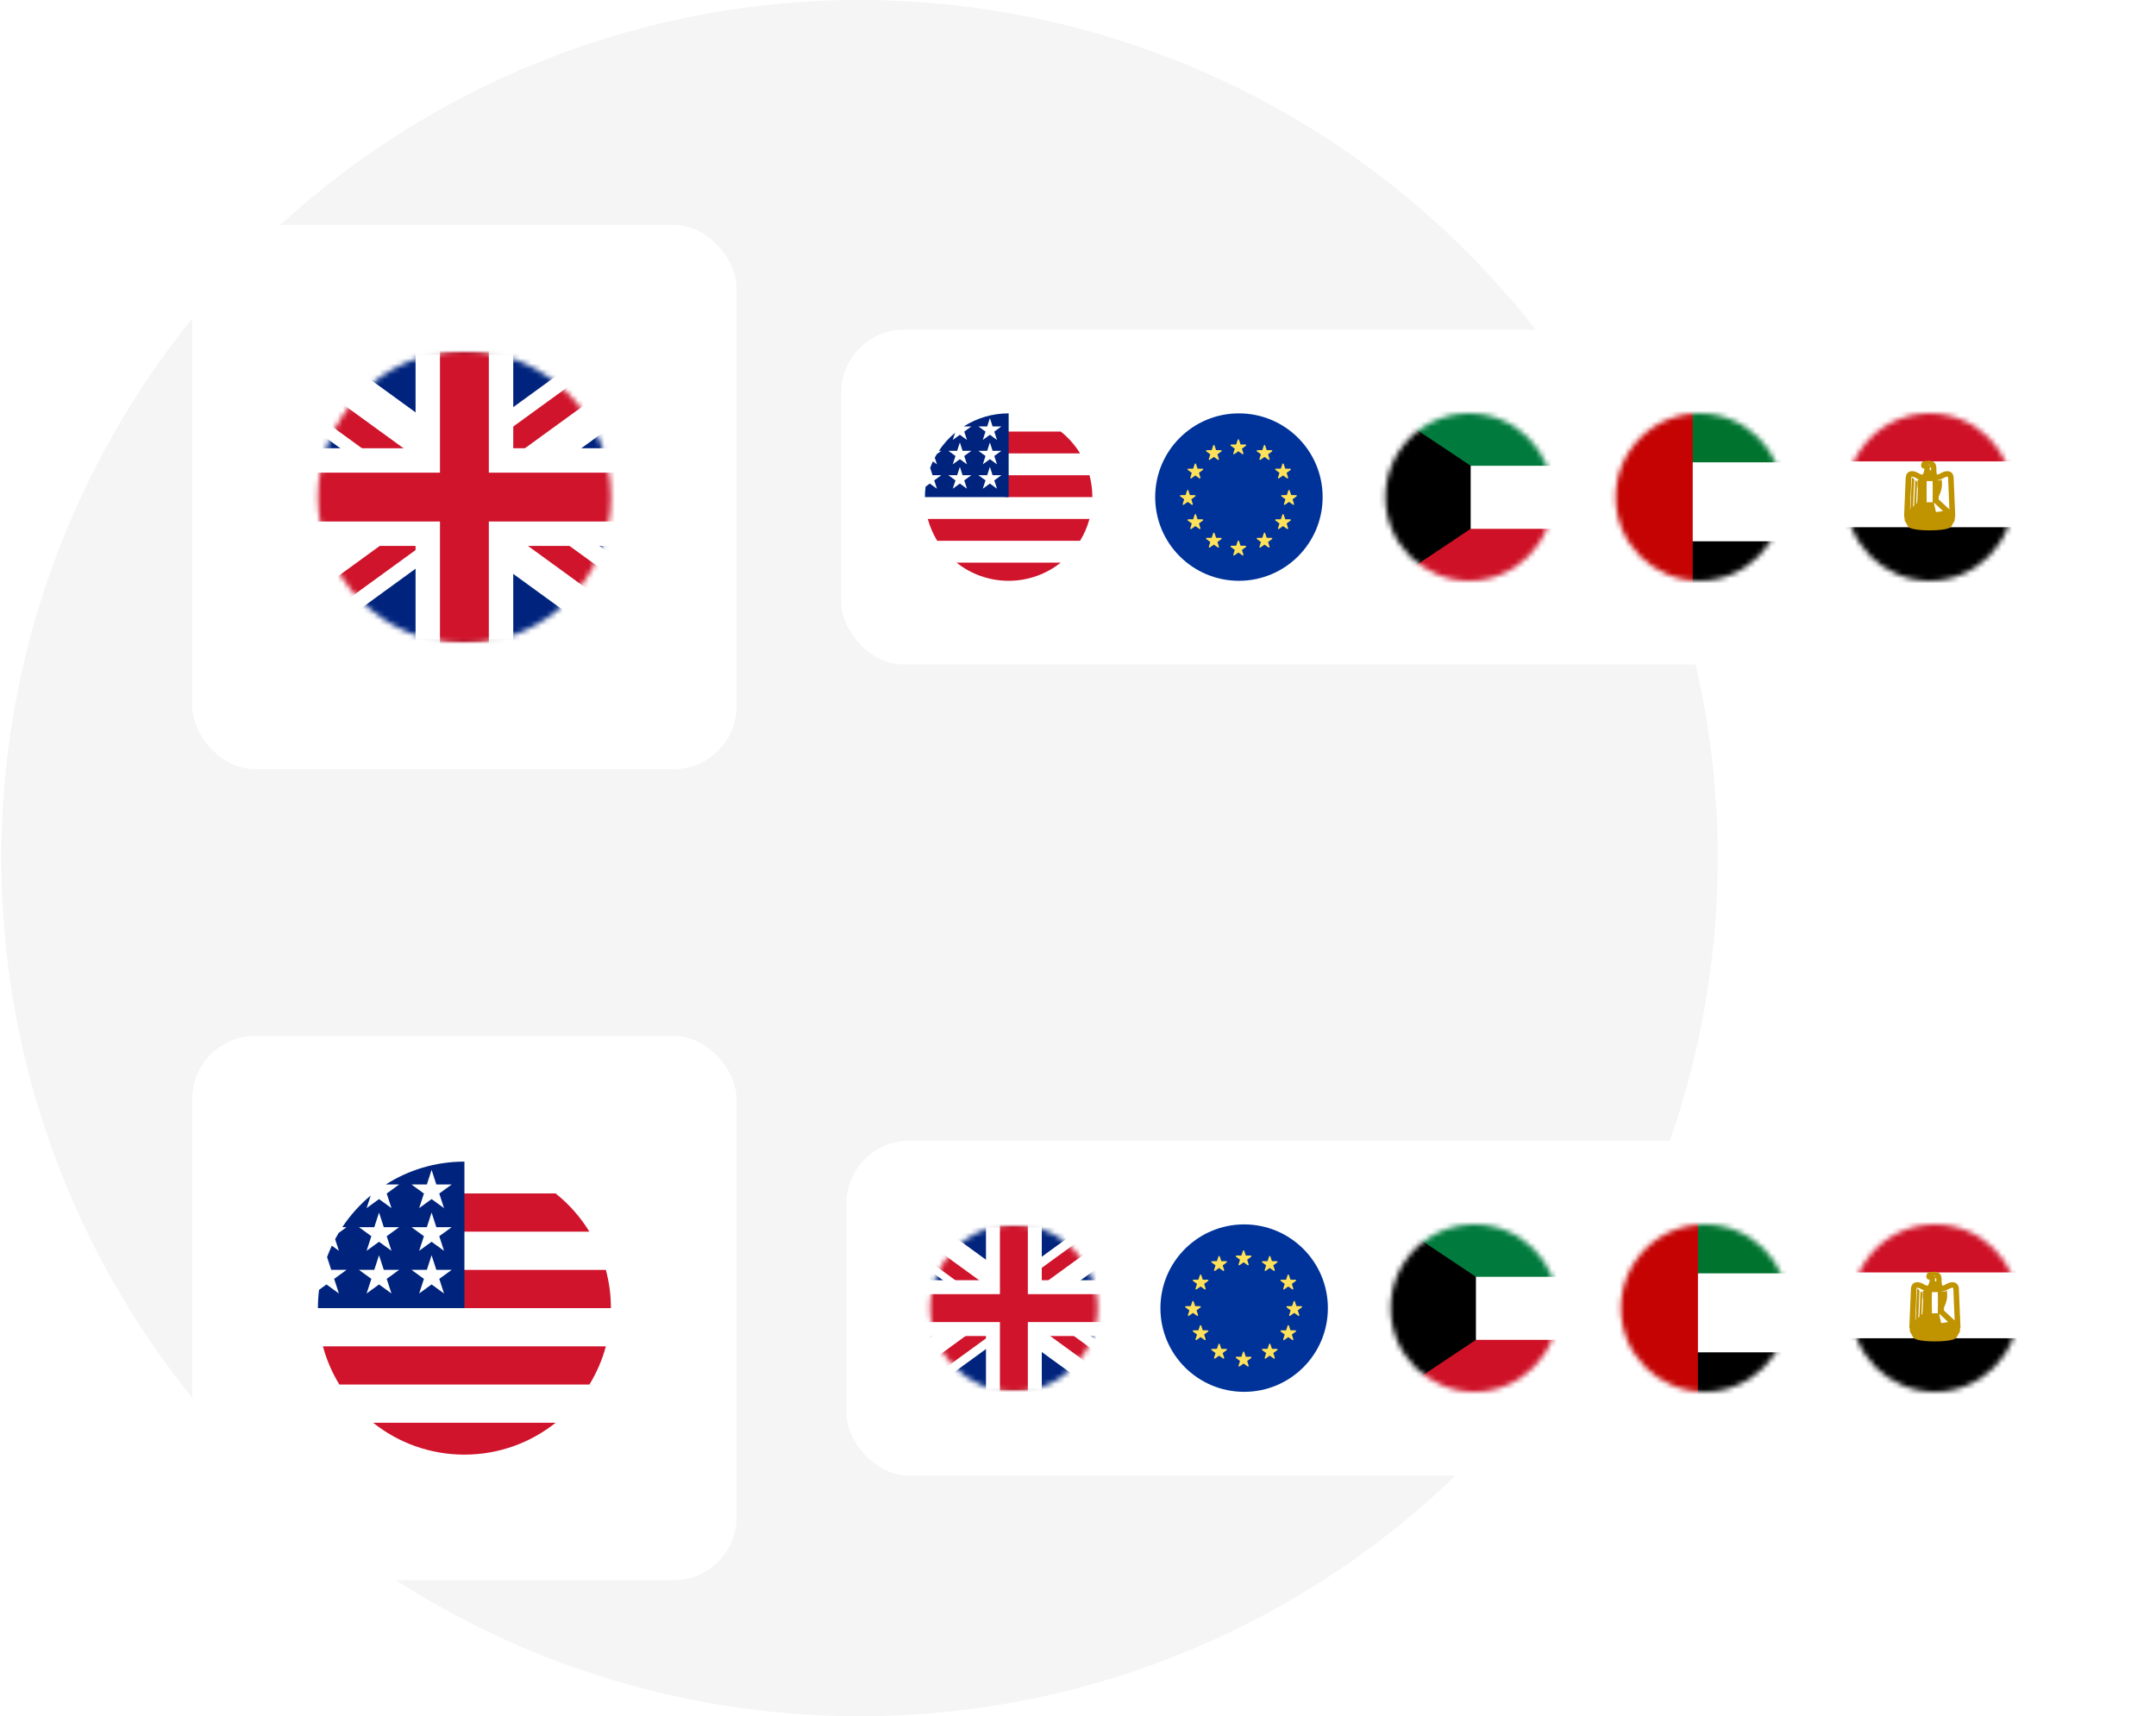 <svg width="412" height="328" viewBox="0 0 412 328" fill="none" xmlns="http://www.w3.org/2000/svg">
<circle cx="164.25" cy="164" r="164" fill="#F5F5F5"/>
<g filter="url(#filter0_d)">
<rect x="36.75" y="194" width="104" height="104" rx="12" fill="white"/>
<g clip-path="url(#clip0)">
<path d="M88.75 274C104.214 274 116.75 261.464 116.75 246C116.75 230.536 104.214 218 88.75 218C73.286 218 60.75 230.536 60.75 246C60.75 261.464 73.286 274 88.75 274Z" fill="white"/>
<path d="M87.524 245.998H116.742C116.742 243.471 116.405 241.023 115.777 238.694H87.524V245.998Z" fill="#CF142B"/>
<path d="M87.524 231.39H112.632C110.918 228.593 108.727 226.121 106.171 224.086H87.524V231.39Z" fill="#CF142B"/>
<path d="M88.743 273.999C95.333 273.999 101.39 271.721 106.173 267.912H71.314C76.096 271.721 82.153 273.999 88.743 273.999Z" fill="#CF142B"/>
<path d="M64.852 260.608H112.633C114.009 258.363 115.076 255.908 115.778 253.304H61.707C62.409 255.908 63.476 258.363 64.852 260.608Z" fill="#CF142B"/>
<path d="M73.72 222.373H76.272L73.898 224.097L74.805 226.887L72.432 225.163L70.058 226.887L70.841 224.477C68.752 226.217 66.92 228.257 65.411 230.529H66.228L64.718 231.627C64.482 232.019 64.256 232.418 64.04 232.823L64.761 235.043L63.416 234.066C63.081 234.774 62.775 235.499 62.5 236.239L63.295 238.686H66.228L63.855 240.41L64.761 243.2L62.388 241.476L60.967 242.509C60.824 243.652 60.75 244.818 60.75 246H88.75C88.75 230.536 88.75 228.713 88.75 218C83.219 218 78.062 219.605 73.72 222.373ZM74.805 243.2L72.432 241.476L70.058 243.2L70.965 240.41L68.591 238.686H71.525L72.432 235.896L73.338 238.686H76.272L73.898 240.41L74.805 243.2ZM73.898 232.253L74.805 235.043L72.432 233.319L70.058 235.043L70.965 232.253L68.591 230.529H71.525L72.432 227.739L73.338 230.529H76.272L73.898 232.253ZM84.848 243.2L82.475 241.476L80.102 243.2L81.008 240.41L78.635 238.686H81.569L82.475 235.896L83.382 238.686H86.315L83.942 240.41L84.848 243.2ZM83.942 232.253L84.848 235.043L82.475 233.319L80.102 235.043L81.008 232.253L78.635 230.529H81.569L82.475 227.739L83.382 230.529H86.315L83.942 232.253ZM83.942 224.097L84.848 226.887L82.475 225.163L80.102 226.887L81.008 224.097L78.635 222.373H81.569L82.475 219.583L83.382 222.373H86.315L83.942 224.097Z" fill="#00247D"/>
</g>
</g>
<g filter="url(#filter1_d)">
<rect x="36.75" y="39" width="104" height="104" rx="12" fill="white"/>
<mask id="mask0" mask-type="alpha" maskUnits="userSpaceOnUse" x="60" y="63" width="57" height="56">
<circle cx="88.75" cy="91" r="28" fill="#C4C4C4"/>
</mask>
<g mask="url(#mask0)">
<rect x="51.412" y="63" width="74.667" height="56" rx="0.818" fill="white"/>
<mask id="mask1" mask-type="alpha" maskUnits="userSpaceOnUse" x="51" y="63" width="76" height="56">
<rect x="51.412" y="63" width="74.667" height="56" rx="0.818" fill="white"/>
</mask>
<g mask="url(#mask1)">
<rect x="51.412" y="63" width="74.667" height="56" fill="white"/>
<mask id="mask2" mask-type="alpha" maskUnits="userSpaceOnUse" x="51" y="63" width="76" height="56">
<rect x="51.412" y="63" width="74.667" height="56" fill="white"/>
</mask>
<g mask="url(#mask2)">
<rect x="51.412" y="63" width="74.667" height="56" fill="#00247D"/>
<rect x="50.309" y="53.667" width="103.477" height="14" transform="rotate(36 50.309 53.667)" fill="white"/>
<rect width="103.477" height="14" transform="matrix(-0.809 0.588 0.588 0.809 125.794 53.667)" fill="white"/>
<path fill-rule="evenodd" clip-rule="evenodd" d="M49.488 61.6L88.126 89.672L85.383 93.447L46.745 65.376L49.488 61.6Z" fill="#CF142B"/>
<path fill-rule="evenodd" clip-rule="evenodd" d="M91.488 87.733L130.126 115.805L127.383 119.581L88.745 91.509L91.488 87.733Z" fill="#CF142B"/>
<path fill-rule="evenodd" clip-rule="evenodd" d="M85.155 86.91L127.057 56.467L129.8 60.242L87.898 90.685L85.155 86.91Z" fill="#CF142B"/>
<path fill-rule="evenodd" clip-rule="evenodd" d="M49.985 116.739L88.623 88.667L91.366 92.442L52.728 120.514L49.985 116.739Z" fill="#CF142B"/>
<path fill-rule="evenodd" clip-rule="evenodd" d="M98.079 63H79.412V81.667H51.412V100.333H79.412V119H98.079V100.333H126.079V81.667H98.079V63Z" fill="white"/>
<path fill-rule="evenodd" clip-rule="evenodd" d="M126.079 86.333V95.667H93.412V119H84.079V95.667H51.412V86.333H84.079V63H93.412V86.333H126.079Z" fill="#CF142B"/>
</g>
<g style="mix-blend-mode:multiply">
<rect x="51.821" y="63.409" width="73.849" height="55.182" stroke="black" stroke-opacity="0.1" stroke-width="0.818"/>
</g>
</g>
</g>
</g>
<g filter="url(#filter2_d)">
<rect x="160.75" y="59" width="240" height="64" rx="12" fill="white"/>
<g clip-path="url(#clip1)">
<path d="M192.75 107C201.587 107 208.75 99.837 208.75 91C208.75 82.163 201.587 75 192.75 75C183.913 75 176.75 82.163 176.75 91C176.75 99.837 183.913 107 192.75 107Z" fill="white"/>
<path d="M192.05 90.999H208.745C208.745 89.555 208.553 88.156 208.194 86.825H192.05V90.999Z" fill="#CF142B"/>
<path d="M192.05 82.651H206.397C205.418 81.053 204.165 79.641 202.705 78.478H192.05V82.651Z" fill="#CF142B"/>
<path d="M192.746 106.999C196.511 106.999 199.973 105.698 202.706 103.521H182.786C185.519 105.698 188.98 106.999 192.746 106.999Z" fill="#CF142B"/>
<path d="M179.094 99.347H206.397C207.184 98.064 207.793 96.662 208.195 95.174H177.297C177.698 96.662 178.308 98.064 179.094 99.347Z" fill="#CF142B"/>
<path d="M184.161 77.499H185.62L184.263 78.484L184.781 80.078L183.425 79.093L182.069 80.078L182.516 78.701C181.322 79.696 180.276 80.861 179.413 82.159H179.88L179.017 82.787C178.883 83.011 178.754 83.239 178.63 83.47L179.042 84.739L178.273 84.18C178.082 84.585 177.907 85 177.75 85.422L178.204 86.82H179.88L178.524 87.806L179.042 89.4L177.686 88.415L176.874 89.005C176.792 89.659 176.75 90.324 176.75 91H192.75C192.75 82.163 192.75 81.122 192.75 75C189.589 75 186.643 75.917 184.161 77.499ZM184.781 89.4L183.425 88.415L182.069 89.4L182.587 87.806L181.231 86.82H182.907L183.425 85.226L183.943 86.82H185.62L184.263 87.806L184.781 89.4ZM184.263 83.145L184.781 84.739L183.425 83.754L182.069 84.739L182.587 83.145L181.231 82.159H182.907L183.425 80.565L183.943 82.159H185.62L184.263 83.145ZM190.521 89.4L189.164 88.415L187.808 89.4L188.326 87.806L186.97 86.82H188.646L189.164 85.226L189.682 86.82H191.359L190.002 87.806L190.521 89.4ZM190.002 83.145L190.521 84.739L189.164 83.754L187.808 84.739L188.326 83.145L186.97 82.159H188.646L189.164 80.565L189.682 82.159H191.359L190.002 83.145ZM190.002 78.484L190.521 80.078L189.164 79.093L187.808 80.078L188.326 78.484L186.97 77.499H188.646L189.164 75.904L189.682 77.499H191.359L190.002 78.484Z" fill="#00247D"/>
</g>
<circle cx="236.75" cy="91" r="16" fill="#003399"/>
<path d="M236.766 80.043L237.067 80.944L238.017 80.952C238.14 80.953 238.191 81.11 238.092 81.183L237.328 81.747L237.614 82.653C237.651 82.77 237.518 82.867 237.418 82.796L236.645 82.243L235.872 82.796C235.772 82.867 235.638 82.77 235.675 82.653L235.962 81.747L235.198 81.183C235.099 81.11 235.15 80.953 235.273 80.952L236.223 80.944L236.523 80.043C236.562 79.926 236.727 79.926 236.766 80.043Z" fill="#FFE15A"/>
<path d="M236.766 99.393L237.067 100.294L238.017 100.302C238.14 100.303 238.191 100.46 238.092 100.533L237.328 101.097L237.614 102.003C237.651 102.12 237.518 102.217 237.418 102.146L236.645 101.593L235.872 102.146C235.772 102.217 235.638 102.12 235.675 102.003L235.962 101.097L235.198 100.533C235.099 100.46 235.15 100.303 235.273 100.302L236.223 100.294L236.523 99.393C236.562 99.276 236.727 99.276 236.766 99.393Z" fill="#FFE15A"/>
<path d="M246.442 89.717L246.743 90.619L247.693 90.626C247.816 90.627 247.867 90.784 247.768 90.857L247.003 91.421L247.29 92.327C247.327 92.444 247.194 92.541 247.093 92.47L246.321 91.917L245.548 92.47C245.448 92.541 245.314 92.444 245.351 92.327L245.638 91.421L244.873 90.857C244.775 90.784 244.826 90.627 244.949 90.626L245.899 90.619L246.199 89.717C246.238 89.601 246.403 89.601 246.442 89.717Z" fill="#FFE15A"/>
<path d="M227.093 89.717L227.394 90.619L228.344 90.626C228.467 90.627 228.518 90.784 228.419 90.857L227.655 91.421L227.941 92.327C227.978 92.444 227.845 92.541 227.745 92.47L226.972 91.917L226.199 92.47C226.099 92.541 225.966 92.444 226.003 92.327L226.289 91.421L225.525 90.857C225.426 90.784 225.477 90.627 225.6 90.626L226.55 90.619L226.851 89.717C226.889 89.601 227.055 89.601 227.093 89.717Z" fill="#FFE15A"/>
<path d="M228.547 84.666L228.847 85.567L229.797 85.574C229.92 85.575 229.971 85.732 229.872 85.805L229.108 86.37L229.394 87.275C229.432 87.393 229.298 87.49 229.198 87.418L228.425 86.866L227.652 87.418C227.552 87.49 227.419 87.393 227.456 87.275L227.742 86.37L226.978 85.805C226.879 85.732 226.93 85.575 227.053 85.574L228.003 85.567L228.304 84.666C228.343 84.549 228.508 84.549 228.547 84.666Z" fill="#FFE15A"/>
<path d="M245.304 94.341L245.605 95.242L246.555 95.249C246.678 95.25 246.729 95.407 246.63 95.481L245.866 96.045L246.152 96.951C246.189 97.068 246.056 97.165 245.956 97.093L245.183 96.541L244.41 97.093C244.31 97.165 244.176 97.068 244.214 96.951L244.5 96.045L243.736 95.481C243.637 95.407 243.688 95.25 243.811 95.249L244.761 95.242L245.061 94.341C245.1 94.224 245.265 94.224 245.304 94.341Z" fill="#FFE15A"/>
<path d="M241.761 81.124L242.061 82.025L243.011 82.033C243.134 82.034 243.185 82.191 243.086 82.264L242.322 82.828L242.608 83.734C242.646 83.851 242.512 83.948 242.412 83.877L241.639 83.324L240.866 83.877C240.766 83.948 240.633 83.851 240.67 83.734L240.956 82.828L240.192 82.264C240.093 82.191 240.144 82.034 240.267 82.033L241.217 82.025L241.518 81.124C241.556 81.007 241.721 81.007 241.761 81.124Z" fill="#FFE15A"/>
<path d="M232.087 97.882L232.387 98.784L233.337 98.791C233.46 98.792 233.511 98.949 233.412 99.022L232.648 99.587L232.935 100.492C232.972 100.609 232.838 100.707 232.738 100.635L231.965 100.083L231.192 100.635C231.092 100.707 230.959 100.61 230.996 100.492L231.282 99.587L230.518 99.022C230.419 98.949 230.47 98.792 230.593 98.791L231.543 98.784L231.844 97.883C231.883 97.766 232.048 97.766 232.087 97.882Z" fill="#FFE15A"/>
<path d="M245.061 84.666L244.761 85.567L243.811 85.574C243.688 85.575 243.637 85.732 243.736 85.805L244.5 86.37L244.214 87.275C244.176 87.393 244.31 87.49 244.41 87.418L245.183 86.866L245.956 87.418C246.056 87.49 246.189 87.393 246.152 87.275L245.866 86.37L246.63 85.805C246.729 85.732 246.678 85.575 246.555 85.574L245.605 85.567L245.304 84.666C245.265 84.549 245.1 84.549 245.061 84.666Z" fill="#FFE15A"/>
<path d="M228.304 94.341L228.003 95.242L227.053 95.249C226.93 95.25 226.879 95.407 226.978 95.481L227.742 96.045L227.456 96.951C227.419 97.068 227.552 97.165 227.652 97.093L228.425 96.541L229.198 97.093C229.298 97.165 229.432 97.068 229.394 96.951L229.108 96.045L229.872 95.481C229.971 95.407 229.92 95.25 229.797 95.249L228.847 95.242L228.547 94.341C228.508 94.224 228.343 94.224 228.304 94.341Z" fill="#FFE15A"/>
<path d="M231.844 81.124L231.543 82.025L230.593 82.033C230.47 82.034 230.419 82.191 230.518 82.264L231.282 82.828L230.996 83.734C230.959 83.851 231.092 83.948 231.192 83.877L231.965 83.324L232.738 83.877C232.838 83.948 232.972 83.851 232.935 83.734L232.648 82.828L233.412 82.264C233.511 82.191 233.46 82.034 233.337 82.033L232.387 82.025L232.087 81.124C232.048 81.007 231.883 81.007 231.844 81.124Z" fill="#FFE15A"/>
<path d="M241.518 97.882L241.217 98.784L240.267 98.791C240.144 98.792 240.093 98.949 240.192 99.022L240.956 99.587L240.67 100.492C240.633 100.609 240.766 100.707 240.866 100.635L241.639 100.083L242.412 100.635C242.512 100.707 242.645 100.61 242.608 100.492L242.322 99.587L243.086 99.022C243.185 98.949 243.134 98.792 243.011 98.791L242.061 98.784L241.76 97.883C241.721 97.766 241.556 97.766 241.518 97.882Z" fill="#FFE15A"/>
<mask id="mask3" mask-type="alpha" maskUnits="userSpaceOnUse" x="264" y="75" width="33" height="32">
<circle cx="280.75" cy="91" r="16" fill="#C4C4C4"/>
</mask>
<g mask="url(#mask3)">
<g clip-path="url(#clip2)">
<path d="M335.266 72.962H262.964V109.113H335.266V72.962Z" fill="#007A3D"/>
<path d="M335.266 85.013H262.964V109.113H335.266V85.013Z" fill="white"/>
<path d="M335.266 97.063H262.964V109.113H335.266V97.063Z" fill="#CE1126"/>
<path d="M262.964 72.962L281.039 85.013V97.063L262.964 109.113V72.962Z" fill="black"/>
</g>
</g>
<mask id="mask4" mask-type="alpha" maskUnits="userSpaceOnUse" x="308" y="75" width="33" height="32">
<circle cx="324.75" cy="91" r="16" fill="#C4C4C4"/>
</mask>
<g mask="url(#mask4)">
<g clip-path="url(#clip3)">
<path d="M391.391 69.264H300.825V114.547H391.391V69.264Z" fill="#00732F"/>
<path d="M391.391 84.358H300.825V114.547H391.391V84.358Z" fill="white"/>
<path d="M391.391 99.453H300.825V114.547H391.391V99.453Z" fill="black"/>
<path d="M323.467 69.264H300.825V114.547H323.467V69.264Z" fill="#C50303"/>
</g>
</g>
<mask id="mask5" mask-type="alpha" maskUnits="userSpaceOnUse" x="352" y="75" width="33" height="32">
<circle cx="368.75" cy="91" r="16" fill="#C4C4C4"/>
</mask>
<g mask="url(#mask5)">
<g clip-path="url(#clip4)">
<path d="M435.391 69.264H344.825V114.547H435.391V69.264Z" fill="#00732F"/>
<path d="M435.391 84.358H344.825V114.547H435.391V84.358Z" fill="white"/>
<path d="M435.391 99.453H344.825V114.547H435.391V99.453Z" fill="black"/>
<path d="M367.467 69.264H344.825V114.547H367.467V69.264Z" fill="#C50303"/>
</g>
<g clip-path="url(#clip5)">
<path d="M340.448 71.604H397.052V109.34H340.448V71.604Z" fill="black"/>
<path d="M340.448 71.604H397.052V96.761H340.448V71.604Z" fill="white"/>
<path d="M340.448 71.604H397.052V84.183H340.448V71.604Z" fill="#CE1126"/>
<path d="M368.8 90.623L373.108 94.621L372.801 87.359C372.756 86.259 371.8 86.511 371.105 86.908C370.401 87.359 369.598 87.359 368.75 87.061C367.902 87.359 367.099 87.359 366.395 86.908C365.7 86.511 364.744 86.259 364.698 87.359L364.392 94.621L368.8 90.623Z" fill="white" stroke="#C09300" stroke-width="1.059" stroke-linejoin="round"/>
<path d="M365.195 87.106L364.897 94.171L364.392 94.621L364.698 87.359C364.843 87.26 365.095 87.106 365.195 87.106V87.106ZM365.8 87.612L365.547 93.521L365.042 94.038L365.349 87.215C365.448 87.314 365.746 87.558 365.8 87.612V87.612ZM366.35 88.063L366.152 92.992L365.746 93.388L365.998 87.765C366.097 87.865 366.296 88.009 366.35 88.063ZM366.946 88.316L366.747 92.516L366.35 92.838L366.549 88.162C366.648 88.208 366.846 88.316 366.946 88.316ZM367.496 88.316L367.351 91.816L366.945 92.213L367.099 88.361C367.198 88.361 367.451 88.361 367.496 88.316Z" fill="#C09300"/>
<path d="M368.949 91.419L369.553 94.171L369.355 94.369L369.147 94.216L368.804 91.762L368.949 94.216L368.75 94.468L368.552 94.216L368.696 91.762L368.353 94.216L368.146 94.369L367.947 94.171L368.552 91.419H368.949V91.419Z" fill="#C09300" stroke="#C09300" stroke-width="0.895"/>
<path d="M367.396 90.21L366.196 94.469L367.848 94.721L368.551 91.519L367.396 90.21L367.396 90.21Z" fill="white" stroke="#C09300" stroke-width="0.991" stroke-linejoin="round"/>
<path d="M366.998 91.663L367.142 92.015L367.923 91.27" stroke="#C09300" stroke-width="1.058" stroke-linejoin="round"/>
<path d="M368.001 94.171L367.826 93.341L367.672 92.497L367.305 92.994L367.144 92.421L366.63 92.948L366.891 93.907L367.252 93.314L367.451 93.918L367.821 93.342M367.54 90.781L367.703 92.313L368.2 91.663L367.54 90.781ZM368.001 91.915L368.272 92.851L368.001 91.915ZM368.378 92.507L367.83 93.34L368.378 92.507Z" stroke="#C09300" stroke-width="1.058" stroke-linejoin="round"/>
<path d="M366.548 94.37L366.881 93.902L367.098 94.622L367.396 94.117L367.595 94.722" stroke="#C09300" stroke-width="1.058" stroke-linejoin="round"/>
<path d="M368.75 96.372C370.004 96.372 371.204 96.273 371.908 96.074C372.206 96.02 372.206 95.867 372.206 95.668C372.504 95.569 372.35 95.217 372.558 95.217C372.35 95.272 372.305 94.865 372.052 94.92C372.052 94.568 371.701 94.523 371.403 94.622C370.807 94.82 369.752 94.865 368.75 94.865C367.748 94.82 366.702 94.82 366.097 94.622C365.799 94.523 365.448 94.568 365.448 94.92C365.195 94.865 365.15 95.272 364.942 95.217C365.15 95.217 364.996 95.569 365.294 95.668C365.294 95.867 365.294 96.02 365.601 96.074C366.296 96.273 367.496 96.372 368.75 96.372H368.75Z" fill="white" stroke="#C09300" stroke-width="1.982" stroke-linecap="round" stroke-linejoin="round"/>
<path d="M367.045 94.468C367.451 94.522 367.902 94.567 368.254 94.522C368.452 94.522 368.597 94.865 368.2 94.919C367.848 94.964 367.297 94.919 367 94.865C366.747 94.82 366.197 94.721 365.845 94.621C365.493 94.468 365.746 94.171 365.944 94.216C366.251 94.315 366.648 94.414 367.045 94.468L367.045 94.468ZM370.455 94.468C370.049 94.522 369.598 94.567 369.255 94.522C369.048 94.522 368.903 94.865 369.3 94.919C369.652 94.964 370.203 94.919 370.5 94.865C370.753 94.82 371.303 94.721 371.655 94.621C372.007 94.468 371.755 94.171 371.556 94.216C371.249 94.315 370.852 94.414 370.455 94.468V94.468Z" fill="white" stroke="#C09300" stroke-width="1.058" stroke-linecap="round" stroke-linejoin="round"/>
<path d="M365.801 94.27C365.494 94.216 365.35 94.568 365.449 94.766C365.494 94.667 365.702 94.667 365.747 94.568C365.801 94.414 365.702 94.414 365.801 94.27V94.27ZM367.001 95.193C367.001 94.994 367.199 95.019 367.199 94.82C367.199 94.721 367.145 94.568 367.046 94.568C366.947 94.568 366.847 94.667 366.847 94.766C366.802 94.965 367.001 94.994 367.001 95.193ZM368.429 94.622C368.727 94.622 368.697 95.019 368.553 95.217C368.553 95.073 368.3 95.019 368.3 94.92C368.3 94.766 368.528 94.766 368.429 94.622ZM371.701 94.27C372.008 94.216 372.153 94.568 372.053 94.766C372.008 94.667 371.801 94.667 371.756 94.568C371.701 94.414 371.801 94.414 371.701 94.27V94.27ZM370.501 95.193C370.501 94.994 370.303 95.019 370.303 94.82C370.303 94.721 370.357 94.568 370.456 94.568C370.556 94.568 370.655 94.667 370.655 94.766C370.7 94.965 370.501 94.994 370.501 95.193ZM369.073 94.622C368.776 94.622 368.805 95.019 368.949 95.217C368.949 95.073 369.202 95.019 369.202 94.92C369.202 94.766 368.974 94.766 369.073 94.622H369.073Z" fill="white" stroke="#C09300" stroke-width="1.058" stroke-linecap="round" stroke-linejoin="round"/>
<path d="M365.899 94.37C365.998 94.37 366.151 94.415 366.197 94.469L365.898 94.369L365.899 94.37ZM366.394 94.523C366.449 94.523 366.647 94.568 366.746 94.622L366.394 94.523L366.394 94.523ZM368.199 94.721C368.1 94.721 367.902 94.721 367.848 94.766L368.199 94.721L368.199 94.721ZM367.649 94.721C367.595 94.667 367.396 94.667 367.297 94.721H367.649H367.649ZM371.601 94.37C371.502 94.37 371.358 94.415 371.303 94.469L371.601 94.37ZM371.105 94.523C371.051 94.523 370.852 94.568 370.753 94.622L371.105 94.523L371.105 94.523ZM369.3 94.721C369.399 94.721 369.598 94.721 369.652 94.766L369.3 94.721L369.3 94.721ZM369.85 94.721C369.904 94.667 370.103 94.667 370.202 94.721H369.85H369.85Z" fill="white" stroke="#C09300" stroke-width="0.742" stroke-linecap="round" stroke-linejoin="round"/>
<path d="M365.815 95.163C365.782 95.156 365.764 95.13 365.773 95.098C365.783 95.06 365.814 95.038 365.843 95.048C365.861 95.055 365.895 95.089 365.895 95.101C365.895 95.115 365.877 95.148 365.87 95.148C365.866 95.148 365.861 95.151 365.858 95.155C365.852 95.162 365.832 95.166 365.815 95.163V95.163ZM369.27 95.409C369.258 95.404 369.238 95.376 369.238 95.364C369.238 95.339 369.274 95.3 369.296 95.299C369.307 95.299 369.337 95.315 369.349 95.327C369.369 95.348 369.365 95.383 369.339 95.403C369.326 95.412 369.289 95.416 369.27 95.409L369.27 95.409ZM369.293 95.565C369.266 95.556 369.257 95.543 369.254 95.514C369.252 95.483 369.255 95.479 369.287 95.461L369.31 95.448L369.332 95.458C369.362 95.472 369.376 95.486 369.377 95.507C369.378 95.528 369.362 95.551 369.337 95.562C369.315 95.572 369.313 95.572 369.293 95.565V95.565Z" fill="#C09300"/>
<path d="M366.093 94.88C366.072 94.879 366.042 94.899 366.025 94.909C365.984 94.919 365.936 94.944 365.897 94.917C365.858 94.905 365.806 94.915 365.801 94.963C365.811 95.003 365.868 95.027 365.903 95C365.929 94.966 365.999 94.946 366.007 95.004C365.978 95.047 365.981 95.105 365.958 95.151C365.954 95.18 365.942 95.207 365.926 95.232C365.897 95.235 365.866 95.231 365.842 95.249C365.802 95.251 365.762 95.271 365.74 95.304C365.714 95.341 365.69 95.378 365.683 95.422C365.689 95.468 365.742 95.481 365.781 95.483C365.823 95.495 365.865 95.51 365.907 95.523C365.975 95.538 366.039 95.562 366.107 95.578C366.207 95.608 366.311 95.621 366.412 95.648C366.422 95.652 366.432 95.655 366.443 95.656C366.485 95.665 366.507 95.62 366.51 95.585C366.531 95.513 366.546 95.438 366.567 95.365C366.581 95.336 366.598 95.27 366.542 95.285C366.509 95.304 366.482 95.333 366.441 95.336C366.386 95.339 366.418 95.395 366.439 95.418C366.444 95.455 366.432 95.499 366.408 95.528C366.375 95.549 366.334 95.525 366.3 95.517C366.264 95.517 366.191 95.499 366.225 95.45C366.237 95.414 366.238 95.374 366.253 95.338C366.271 95.299 366.274 95.257 366.282 95.216C366.259 95.167 366.221 95.232 366.19 95.238C366.168 95.252 366.089 95.259 366.131 95.297C366.167 95.324 366.139 95.372 366.133 95.407C366.13 95.455 366.08 95.467 366.04 95.456C366.001 95.454 365.946 95.424 365.979 95.381C365.987 95.345 366 95.309 366.007 95.273C366.022 95.229 366.034 95.187 366.05 95.143C366.057 95.104 366.071 95.067 366.089 95.033C366.091 94.99 366.119 94.953 366.119 94.909C366.116 94.888 366.106 94.88 366.093 94.88ZM365.867 95.336C365.873 95.335 365.876 95.336 365.881 95.338C365.897 95.344 365.897 95.357 365.881 95.371C365.874 95.377 365.866 95.383 365.863 95.383C365.834 95.38 365.825 95.376 365.824 95.365C365.823 95.356 365.826 95.353 365.846 95.344C365.856 95.339 365.862 95.337 365.867 95.336ZM365.802 95.652C365.771 95.622 365.776 95.601 365.822 95.567C365.842 95.552 365.854 95.553 365.876 95.574C365.911 95.606 365.913 95.626 365.882 95.653C365.867 95.666 365.86 95.669 365.842 95.669C365.824 95.669 365.819 95.667 365.802 95.652ZM365.994 95.71C365.987 95.708 365.98 95.705 365.974 95.7C365.968 95.696 365.963 95.69 365.96 95.684C365.956 95.677 365.954 95.67 365.953 95.663C365.952 95.656 365.953 95.648 365.955 95.641C365.963 95.614 365.968 95.611 366.008 95.611C366.053 95.61 366.061 95.618 366.062 95.657C366.062 95.68 366.06 95.685 366.049 95.695C366.036 95.707 366.011 95.714 365.994 95.71V95.71ZM371.598 95.715C371.584 95.703 371.581 95.697 371.581 95.682C371.581 95.656 371.596 95.637 371.628 95.623C371.671 95.603 371.688 95.606 371.705 95.634C371.726 95.672 371.725 95.688 371.699 95.713C371.685 95.727 371.682 95.728 371.65 95.728C371.618 95.729 371.614 95.728 371.598 95.715ZM366.249 95.787C366.226 95.781 366.214 95.763 366.214 95.736C366.213 95.715 366.215 95.712 366.23 95.7C366.239 95.693 366.254 95.686 366.266 95.685C366.283 95.683 366.289 95.684 366.302 95.694C366.337 95.718 366.344 95.742 366.324 95.765C366.303 95.79 366.283 95.796 366.249 95.787ZM367.627 95.849C367.622 95.842 367.611 95.838 367.61 95.83C367.612 95.796 367.614 95.76 367.625 95.727C367.631 95.694 367.625 95.659 367.637 95.627C367.649 95.569 367.649 95.509 367.662 95.451C367.663 95.421 367.666 95.391 367.674 95.363C367.684 95.317 367.675 95.27 367.689 95.225C367.687 95.208 367.706 95.163 367.724 95.19C367.748 95.226 367.781 95.256 367.813 95.285C367.84 95.301 367.815 95.324 367.796 95.332C367.77 95.343 367.764 95.371 367.766 95.397C367.762 95.423 367.751 95.447 367.75 95.474C367.745 95.513 367.746 95.553 367.741 95.592C367.729 95.63 367.734 95.671 367.73 95.711C367.73 95.736 367.719 95.758 367.72 95.784C367.717 95.809 367.716 95.84 367.695 95.857C367.674 95.868 367.644 95.866 367.627 95.849H367.627ZM369.495 95.232C369.465 95.255 369.438 95.282 369.411 95.309C369.373 95.337 369.441 95.353 369.45 95.377C369.46 95.414 369.459 95.454 369.462 95.492C369.473 95.526 369.478 95.563 369.476 95.6C369.472 95.639 369.421 95.63 369.399 95.653C369.368 95.666 369.356 95.696 369.332 95.718C369.317 95.748 369.313 95.785 369.311 95.82C369.313 95.848 369.292 95.879 369.311 95.904C369.313 95.908 369.316 95.913 369.318 95.916C369.325 95.925 369.34 95.918 369.35 95.92C369.382 95.918 369.415 95.923 369.444 95.91C369.52 95.897 369.597 95.896 369.674 95.892C369.721 95.894 369.767 95.878 369.814 95.879C369.851 95.887 369.867 95.847 369.867 95.818C369.846 95.777 369.864 95.728 369.847 95.686C369.832 95.644 369.838 95.596 369.831 95.552C369.83 95.518 369.787 95.505 369.765 95.531C369.743 95.552 369.708 95.557 369.692 95.584C369.673 95.622 369.731 95.622 369.741 95.651C369.752 95.68 369.748 95.712 369.751 95.743C369.758 95.78 369.717 95.782 369.692 95.786C369.658 95.799 369.611 95.808 369.592 95.767C369.58 95.737 369.581 95.704 369.578 95.672C369.577 95.616 369.564 95.561 369.56 95.505C369.557 95.436 369.545 95.368 369.54 95.299C369.54 95.27 369.536 95.224 369.495 95.232V95.232ZM369.456 95.751L369.476 95.753L369.478 95.776L369.48 95.8L369.454 95.808C369.44 95.812 369.429 95.814 369.428 95.814C369.424 95.811 369.42 95.809 369.417 95.806C369.403 95.796 369.406 95.782 369.425 95.763C369.435 95.752 369.44 95.75 369.456 95.751H369.456ZM367.571 95.167C367.547 95.176 367.517 95.211 367.493 95.211C367.437 95.215 367.445 95.268 367.485 95.287C367.49 95.304 367.485 95.324 367.487 95.342C367.495 95.392 367.463 95.432 367.469 95.482C367.466 95.537 367.45 95.59 367.448 95.645C367.432 95.702 367.432 95.76 367.422 95.818C367.415 95.87 367.378 95.851 367.345 95.838C367.345 95.815 367.344 95.793 367.343 95.771C367.357 95.719 367.316 95.704 367.275 95.698C367.231 95.702 367.21 95.665 367.22 95.627C367.238 95.605 367.285 95.611 367.314 95.608C367.376 95.62 367.373 95.538 367.341 95.509C367.32 95.469 367.266 95.452 367.251 95.411C367.257 95.357 367.221 95.302 367.176 95.275C367.108 95.271 367.056 95.33 367.031 95.388C367.002 95.396 366.974 95.404 366.946 95.415C366.902 95.426 366.838 95.504 366.899 95.533C366.933 95.542 367.038 95.566 366.992 95.614C366.966 95.658 366.916 95.659 366.872 95.647C366.826 95.647 366.776 95.625 366.777 95.572C366.768 95.525 366.77 95.474 366.748 95.431C366.739 95.378 366.679 95.39 366.675 95.439C366.629 95.472 366.635 95.526 366.667 95.566C366.687 95.612 366.667 95.665 366.648 95.708C366.636 95.763 366.575 95.765 366.532 95.782C366.51 95.791 366.429 95.778 366.459 95.824C366.506 95.841 366.563 95.856 366.612 95.843C366.664 95.837 366.709 95.802 366.734 95.757C366.769 95.722 366.829 95.74 366.874 95.739C366.922 95.739 366.972 95.773 367.019 95.751C367.033 95.716 367.096 95.657 367.115 95.718C367.112 95.772 367.16 95.801 367.21 95.794C367.264 95.791 367.244 95.833 367.243 95.865C367.247 95.924 367.285 95.955 367.334 95.979C367.35 95.984 367.368 95.982 367.385 95.979C367.432 95.964 367.482 95.943 367.497 95.891C367.516 95.848 367.516 95.799 367.53 95.755C367.541 95.684 367.556 95.613 367.558 95.541C367.575 95.475 367.57 95.406 367.583 95.34C367.591 95.291 367.598 95.242 367.603 95.193C367.597 95.167 367.586 95.162 367.571 95.167V95.167ZM367.145 95.429C367.154 95.43 367.16 95.442 367.161 95.462C367.162 95.485 367.174 95.504 367.188 95.507C367.2 95.51 367.199 95.522 367.186 95.531C367.179 95.536 367.166 95.539 367.143 95.539C367.107 95.539 367.084 95.529 367.064 95.509L367.053 95.498L367.07 95.486C367.083 95.476 367.094 95.465 367.106 95.454C367.124 95.436 367.135 95.428 367.145 95.429ZM371.298 94.933C371.262 94.935 371.226 94.941 371.194 94.949C371.128 94.945 371.095 95.014 371.158 95.047C371.196 95.144 371.255 95.027 371.315 95.036C371.406 95.053 371.414 95.151 371.428 95.224C371.433 95.297 371.454 95.368 371.475 95.436C371.535 95.504 371.429 95.546 371.384 95.493C371.346 95.452 371.263 95.4 371.217 95.458C371.16 95.482 371.158 95.558 371.111 95.58C371.035 95.603 371.025 95.51 370.985 95.47C370.948 95.418 370.878 95.413 370.82 95.395C370.793 95.341 370.807 95.248 370.751 95.21C370.705 95.23 370.619 95.317 370.69 95.358C370.761 95.418 370.66 95.446 370.628 95.488C370.582 95.539 370.574 95.609 370.567 95.674C370.487 95.718 370.472 95.625 370.462 95.566C370.456 95.496 370.397 95.517 370.356 95.543C370.296 95.567 370.267 95.624 370.225 95.668C370.22 95.709 370.227 95.754 370.227 95.796C370.24 95.847 370.302 95.823 370.341 95.82C370.402 95.794 370.427 95.859 370.378 95.896C370.345 95.939 370.238 95.917 370.248 95.985C370.282 95.989 370.318 95.988 370.352 95.985C370.421 95.966 370.495 95.918 370.502 95.841C370.511 95.775 370.607 95.787 370.659 95.773C370.724 95.754 370.803 95.749 370.818 95.832C370.863 95.878 370.96 95.931 371.009 95.867C371.059 95.836 371.083 95.783 371.08 95.725C371.069 95.676 371.159 95.674 371.182 95.702C371.215 95.756 371.317 95.74 371.367 95.71C371.419 95.671 371.431 95.603 371.506 95.602C371.618 95.568 371.735 95.549 371.844 95.507C371.933 95.488 371.831 95.432 371.809 95.399C371.741 95.366 371.682 95.502 371.606 95.434C371.548 95.389 371.552 95.304 371.53 95.238C371.515 95.153 371.519 95.054 371.457 94.986C371.415 94.942 371.357 94.931 371.298 94.933H371.298ZM370.869 95.529C370.877 95.529 370.886 95.533 370.901 95.541C370.928 95.556 370.948 95.581 370.948 95.602C370.948 95.615 370.945 95.616 370.924 95.625C370.912 95.631 370.898 95.637 370.893 95.637C370.882 95.637 370.854 95.615 370.854 95.606C370.854 95.602 370.85 95.588 370.846 95.576C370.838 95.556 370.839 95.556 370.85 95.543C370.856 95.534 370.861 95.529 370.869 95.529H370.869ZM371.28 95.55C371.304 95.549 371.317 95.556 371.327 95.574C371.339 95.595 371.331 95.611 371.302 95.623C371.289 95.629 371.276 95.633 371.274 95.633C371.272 95.633 371.262 95.627 371.251 95.619C371.234 95.608 371.231 95.603 371.231 95.59C371.231 95.57 371.253 95.552 371.28 95.55H371.28ZM370.718 95.556C370.725 95.555 370.731 95.559 370.74 95.566C370.751 95.576 370.755 95.584 370.757 95.604C370.759 95.617 370.759 95.635 370.757 95.643C370.754 95.657 370.754 95.656 370.722 95.657C370.682 95.657 370.678 95.653 370.679 95.615C370.679 95.592 370.679 95.585 370.692 95.572C370.703 95.562 370.711 95.558 370.718 95.556ZM370.372 95.647C370.385 95.65 370.396 95.659 370.4 95.674C370.404 95.694 370.4 95.703 370.384 95.712C370.37 95.719 370.338 95.721 370.329 95.716C370.326 95.714 370.32 95.709 370.317 95.704C370.313 95.696 370.314 95.692 370.319 95.688C370.323 95.685 370.327 95.68 370.327 95.678C370.327 95.676 370.331 95.668 370.337 95.661C370.346 95.648 370.36 95.644 370.372 95.647H370.372ZM370.954 95.722C370.965 95.721 370.975 95.725 370.981 95.731C370.993 95.742 370.993 95.757 370.979 95.767C370.971 95.773 370.925 95.773 370.909 95.767C370.902 95.764 370.899 95.76 370.899 95.753C370.899 95.744 370.901 95.739 370.917 95.731C370.929 95.725 370.943 95.722 370.954 95.722H370.954ZM369.874 96.025C369.868 96.021 369.859 96.017 369.868 96.011C369.879 95.992 369.901 95.985 369.92 95.978C369.954 95.963 369.984 95.938 370.006 95.908C370.009 95.887 370.033 95.875 370.033 95.853C370.033 95.823 370.035 95.793 370.027 95.764C370.019 95.737 369.999 95.716 369.975 95.703C369.959 95.69 369.933 95.686 369.927 95.664C369.924 95.642 369.943 95.626 369.95 95.607C369.964 95.58 369.976 95.552 369.991 95.526C370.007 95.508 370.032 95.525 370.041 95.543C370.052 95.56 370.063 95.579 370.069 95.599C370.088 95.62 370.105 95.645 370.112 95.672C370.121 95.692 370.136 95.71 370.135 95.733C370.135 95.759 370.15 95.783 370.149 95.809C370.15 95.844 370.15 95.881 370.137 95.914C370.128 95.933 370.11 95.944 370.098 95.96C370.078 95.979 370.056 95.997 370.031 96.007C370.012 96.013 370.002 96.034 369.979 96.028C369.947 96.029 369.914 96.033 369.882 96.028C369.884 96.032 369.872 96.022 369.874 96.025V96.025ZM369.443 96.053C369.428 96.037 369.425 96.031 369.424 96.015C369.424 95.999 369.427 95.993 369.442 95.978C369.47 95.95 369.483 95.95 369.531 95.974C369.576 95.997 369.592 95.999 369.596 95.983C369.6 95.967 369.626 95.953 369.651 95.952C369.666 95.952 369.675 95.955 369.688 95.965C369.704 95.978 369.704 95.979 369.705 96.008C369.705 96.037 369.705 96.038 369.687 96.054C369.669 96.07 369.666 96.07 369.645 96.068C369.617 96.066 369.601 96.053 369.596 96.031C369.593 96.016 369.587 96.012 369.583 96.022C369.582 96.026 369.575 96.03 369.568 96.032C369.556 96.035 369.534 96.049 369.518 96.063C369.513 96.069 369.502 96.072 369.486 96.072C369.463 96.072 369.46 96.07 369.443 96.053H369.443ZM368.197 95.493C368.155 95.494 368.11 95.529 368.104 95.57C368.114 95.617 368.153 95.663 368.128 95.713C368.145 95.777 368.08 95.801 368.035 95.764C368.009 95.703 367.995 95.636 367.955 95.582C367.904 95.567 367.882 95.648 367.847 95.676C367.864 95.723 367.916 95.766 367.921 95.825C367.934 95.883 367.899 95.947 367.849 95.977C367.806 96.018 367.746 96.003 367.693 96.012C367.629 96.05 367.741 96.063 367.77 96.065C367.836 96.072 367.904 96.063 367.953 96.014C368.001 95.991 367.997 95.907 368.055 95.898C368.155 95.894 368.254 95.913 368.354 95.916C368.407 95.928 368.49 95.909 368.527 95.949C368.527 96.019 368.586 96.062 368.643 96.089C368.674 96.097 368.707 96.058 368.739 96.051C368.8 96.032 368.781 95.957 368.818 95.927C368.921 95.922 369.026 95.923 369.13 95.922C369.15 95.922 369.156 95.894 369.169 95.882C369.167 95.842 369.166 95.802 369.16 95.762C369.14 95.712 369.163 95.646 369.126 95.603C369.074 95.589 369.03 95.637 368.977 95.641C368.919 95.666 368.869 95.72 368.867 95.786C368.832 95.842 368.777 95.776 368.796 95.729C368.794 95.709 368.8 95.685 368.794 95.666C368.762 95.628 368.706 95.64 368.662 95.635C368.598 95.637 368.536 95.623 368.472 95.625C368.416 95.621 368.357 95.63 368.303 95.615C368.238 95.613 368.247 95.55 368.236 95.505C368.224 95.496 368.21 95.493 368.197 95.493ZM368.322 95.725C368.344 95.725 368.364 95.728 368.385 95.731C368.412 95.735 368.441 95.722 368.468 95.731C368.529 95.741 368.591 95.739 368.653 95.745C368.669 95.744 368.681 95.756 368.692 95.766C368.692 95.809 368.692 95.853 368.692 95.896C368.69 95.912 368.697 95.934 368.682 95.945C368.677 95.948 368.672 95.952 368.666 95.953C368.649 95.949 368.631 95.937 368.623 95.922C368.62 95.899 368.624 95.877 368.625 95.855C368.625 95.849 368.628 95.84 368.625 95.835C368.612 95.826 368.596 95.819 368.58 95.819C368.526 95.817 368.474 95.814 368.421 95.811C368.376 95.809 368.33 95.815 368.287 95.804C368.27 95.797 368.248 95.8 368.238 95.782C368.223 95.765 368.244 95.745 368.259 95.737C368.279 95.728 368.301 95.725 368.322 95.725L368.322 95.725ZM369.032 95.741C369.042 95.741 369.045 95.744 369.05 95.762C369.052 95.774 369.056 95.789 369.057 95.794C369.06 95.801 369.056 95.804 369.046 95.808C369.015 95.819 368.984 95.818 368.973 95.804C368.968 95.797 368.974 95.776 368.983 95.768C369.001 95.752 369.021 95.741 369.032 95.741Z" fill="#C09300"/>
<path d="M369.524 87.522C369.566 87.524 369.467 87.297 369.467 87.297C369.578 87.411 369.997 87.438 369.997 87.438C369.746 87.327 369.494 86.488 369.524 85.82C369.551 85.149 369.428 84.885 369.329 84.787C369.203 84.661 368.799 84.55 368.533 84.535C368.382 84.528 368.407 84.649 368.407 84.649C368.128 84.577 367.85 84.55 367.724 84.634C367.606 84.713 367.581 85.107 367.667 85.038C367.877 84.871 368.059 85.023 368.185 85.206C368.296 85.366 368.289 85.82 368.128 86.35C367.961 86.907 367.502 87.465 367.502 87.465C367.751 87.465 368.101 87.243 368.101 87.243L368.017 87.591C368.281 87.465 368.491 87.27 368.491 87.27L368.742 87.534C368.826 87.423 368.994 87.27 368.994 87.27C368.994 87.27 369.203 87.492 369.524 87.522Z" fill="white" stroke="#C09300" stroke-width="1.015"/>
<path d="M369.173 85.988C369.173 85.988 369.23 86.95 369.466 87.297M368.505 85.916C368.505 85.916 368.364 86.949 368.101 87.243L368.505 85.916ZM368.727 85.889C368.727 85.889 368.673 86.935 368.49 87.27L368.727 85.889ZM368.924 85.931C368.924 85.931 368.924 87.075 368.993 87.27L368.924 85.931Z" stroke="#C09300" stroke-width="1.058"/>
<path d="M368.25 85.416C368.238 85.325 368.216 85.253 368.184 85.206C368.058 85.024 367.876 84.871 367.666 85.038C367.666 85.038 367.738 84.817 367.89 84.809C368.009 84.802 368.278 84.898 368.514 85.302C368.514 85.302 368.339 85.263 368.297 85.3C368.218 85.369 368.25 85.416 368.25 85.416Z" fill="#C09300" stroke="#C09300" stroke-width="0.295"/>
<path d="M367.644 84.765C367.661 84.708 367.688 84.656 367.723 84.634C367.848 84.55 368.127 84.577 368.406 84.649C368.406 84.649 368.381 84.528 368.531 84.535C368.798 84.55 369.202 84.661 369.328 84.787C369.357 84.819 369.392 84.866 369.421 84.937H369.417C369.355 84.851 369.18 84.856 369.138 84.861C369.071 84.868 369.029 84.866 368.941 84.888C368.899 84.898 368.835 84.91 368.8 84.937C368.773 84.96 368.751 85.041 368.709 85.041C368.642 85.041 368.647 85.024 368.63 85.004C368.608 84.977 368.595 84.937 368.573 84.94C368.504 84.952 368.393 84.898 368.253 84.787C368.112 84.676 368.058 84.649 367.875 84.661C367.695 84.676 367.639 84.777 367.639 84.777L367.644 84.765Z" fill="#C09300" stroke="#C09300" stroke-width="0.295"/>
<path d="M368.676 84.928C368.716 84.928 368.749 84.895 368.749 84.854C368.749 84.813 368.716 84.78 368.676 84.78C368.635 84.78 368.602 84.813 368.602 84.854C368.602 84.895 368.635 84.928 368.676 84.928Z" fill="white"/>
<path d="M368.75 92.184C370.803 90.605 370.627 88.292 370.627 88.292C370.573 88.303 370.522 88.309 370.467 88.309C370.037 88.309 369.01 88.062 368.77 87.749C368.513 88.032 367.464 88.309 367.036 88.309C366.982 88.309 366.927 88.303 366.876 88.292C366.876 88.292 366.697 90.605 368.75 92.184H368.75Z" fill="white" stroke="#C09300" stroke-width="0.958"/>
<path d="M370.464 88.461C370.446 88.463 370.428 88.463 370.41 88.463C370.02 88.463 369.113 88.263 368.764 87.963C368.398 88.24 367.477 88.463 367.093 88.463C367.075 88.463 367.057 88.461 367.039 88.458C367.038 88.545 367.043 88.636 367.048 88.718C367.069 89.026 367.123 89.336 367.205 89.633C367.463 90.57 367.992 91.366 368.75 91.97C369.509 91.366 370.038 90.569 370.297 89.632C370.38 89.334 370.434 89.025 370.454 88.716C370.459 88.63 370.464 88.525 370.464 88.461V88.461Z" stroke="#C09300" stroke-width="0.763"/>
<path fill-rule="evenodd" clip-rule="evenodd" d="M367.028 87.941H368.177V91.986H367.028V87.941Z" fill="#C09300"/>
<path fill-rule="evenodd" clip-rule="evenodd" d="M368.178 87.941H369.326V91.986H368.178V87.941Z" fill="white"/>
<path fill-rule="evenodd" clip-rule="evenodd" d="M369.325 87.941H370.474V91.986H369.325V87.941Z" fill="#C09300"/>
</g>
</g>
</g>
<g filter="url(#filter3_d)">
<rect x="161.75" y="214" width="240" height="64" rx="12" fill="white"/>
<mask id="mask6" mask-type="alpha" maskUnits="userSpaceOnUse" x="177" y="230" width="33" height="32">
<circle cx="193.75" cy="246" r="16" fill="#C4C4C4"/>
</mask>
<g mask="url(#mask6)">
<rect x="172.414" y="230" width="42.667" height="32" rx="0.613" fill="white"/>
<mask id="mask7" mask-type="alpha" maskUnits="userSpaceOnUse" x="172" y="230" width="44" height="32">
<rect x="172.414" y="230" width="42.667" height="32" rx="0.613" fill="white"/>
</mask>
<g mask="url(#mask7)">
<rect x="172.414" y="230" width="42.667" height="32" fill="white"/>
<mask id="mask8" mask-type="alpha" maskUnits="userSpaceOnUse" x="172" y="230" width="44" height="32">
<rect x="172.414" y="230" width="42.667" height="32" fill="white"/>
</mask>
<g mask="url(#mask8)">
<rect x="172.414" y="230" width="42.667" height="32" fill="#00247D"/>
<rect x="171.782" y="224.667" width="59.13" height="8" transform="rotate(36 171.782 224.667)" fill="white"/>
<rect width="59.13" height="8" transform="matrix(-0.809 0.588 0.588 0.809 214.917 224.667)" fill="white"/>
<path fill-rule="evenodd" clip-rule="evenodd" d="M171.315 229.2L193.394 245.241L191.827 247.399L169.748 231.358L171.315 229.2Z" fill="#CF142B"/>
<path fill-rule="evenodd" clip-rule="evenodd" d="M195.315 244.134L217.394 260.175L215.827 262.332L193.748 246.291L195.315 244.134Z" fill="#CF142B"/>
<path fill-rule="evenodd" clip-rule="evenodd" d="M191.696 243.662L215.64 226.266L217.207 228.424L193.264 245.82L191.696 243.662Z" fill="#CF142B"/>
<path fill-rule="evenodd" clip-rule="evenodd" d="M171.599 260.708L193.677 244.667L195.245 246.824L173.166 262.865L171.599 260.708Z" fill="#CF142B"/>
<path fill-rule="evenodd" clip-rule="evenodd" d="M199.081 230H188.414V240.667H172.414V251.333H188.414V262H199.081V251.333H215.081V240.667H199.081V230Z" fill="white"/>
<path fill-rule="evenodd" clip-rule="evenodd" d="M215.081 243.333V248.667H196.414V262H191.081V248.667H172.414V243.333H191.081V230H196.414V243.333H215.081Z" fill="#CF142B"/>
</g>
<g style="mix-blend-mode:multiply">
<rect x="172.721" y="230.307" width="42.053" height="31.387" stroke="black" stroke-opacity="0.1" stroke-width="0.613"/>
</g>
</g>
</g>
<circle cx="237.75" cy="246" r="16" fill="#003399"/>
<path d="M237.766 235.043L238.067 235.944L239.017 235.951C239.14 235.952 239.191 236.109 239.092 236.182L238.328 236.747L238.614 237.653C238.651 237.77 238.518 237.867 238.418 237.795L237.645 237.243L236.872 237.795C236.772 237.867 236.638 237.77 236.675 237.653L236.962 236.747L236.198 236.182C236.099 236.109 236.15 235.952 236.273 235.951L237.223 235.944L237.523 235.043C237.562 234.926 237.727 234.926 237.766 235.043Z" fill="#FFE15A"/>
<path d="M237.766 254.393L238.067 255.294L239.017 255.302C239.14 255.303 239.191 255.46 239.092 255.533L238.328 256.097L238.614 257.003C238.651 257.12 238.518 257.217 238.418 257.146L237.645 256.593L236.872 257.146C236.772 257.217 236.638 257.12 236.675 257.003L236.962 256.097L236.198 255.533C236.099 255.46 236.15 255.303 236.273 255.302L237.223 255.294L237.523 254.393C237.562 254.276 237.727 254.276 237.766 254.393Z" fill="#FFE15A"/>
<path d="M247.442 244.717L247.743 245.619L248.693 245.626C248.816 245.627 248.867 245.784 248.768 245.857L248.003 246.421L248.29 247.327C248.327 247.444 248.194 247.541 248.093 247.47L247.321 246.917L246.548 247.47C246.448 247.541 246.314 247.444 246.351 247.327L246.638 246.421L245.873 245.857C245.775 245.784 245.826 245.627 245.949 245.626L246.899 245.619L247.199 244.717C247.238 244.601 247.403 244.601 247.442 244.717Z" fill="#FFE15A"/>
<path d="M228.093 244.717L228.394 245.619L229.344 245.626C229.467 245.627 229.518 245.784 229.419 245.857L228.655 246.421L228.941 247.327C228.978 247.444 228.845 247.541 228.745 247.47L227.972 246.917L227.199 247.47C227.099 247.541 226.966 247.444 227.003 247.327L227.289 246.421L226.525 245.857C226.426 245.784 226.477 245.627 226.6 245.626L227.55 245.619L227.851 244.717C227.889 244.601 228.055 244.601 228.093 244.717Z" fill="#FFE15A"/>
<path d="M229.547 239.666L229.847 240.567L230.797 240.574C230.92 240.575 230.971 240.732 230.872 240.805L230.108 241.37L230.394 242.275C230.432 242.393 230.298 242.49 230.198 242.418L229.425 241.866L228.652 242.418C228.552 242.49 228.419 242.393 228.456 242.275L228.742 241.37L227.978 240.805C227.879 240.732 227.93 240.575 228.053 240.574L229.003 240.567L229.304 239.666C229.343 239.549 229.508 239.549 229.547 239.666Z" fill="#FFE15A"/>
<path d="M246.304 249.341L246.605 250.242L247.555 250.249C247.678 250.25 247.729 250.407 247.63 250.48L246.866 251.045L247.152 251.95C247.189 252.068 247.056 252.165 246.956 252.093L246.183 251.541L245.41 252.093C245.31 252.165 245.176 252.068 245.214 251.95L245.5 251.045L244.736 250.48C244.637 250.407 244.688 250.25 244.811 250.249L245.761 250.242L246.061 249.341C246.1 249.224 246.265 249.224 246.304 249.341Z" fill="#FFE15A"/>
<path d="M242.761 236.124L243.061 237.025L244.011 237.032C244.134 237.033 244.185 237.19 244.086 237.263L243.322 237.828L243.608 238.734C243.646 238.851 243.512 238.948 243.412 238.876L242.639 238.324L241.866 238.876C241.766 238.948 241.633 238.851 241.67 238.734L241.956 237.828L241.192 237.263C241.093 237.19 241.144 237.033 241.267 237.032L242.217 237.025L242.518 236.124C242.556 236.007 242.721 236.007 242.761 236.124Z" fill="#FFE15A"/>
<path d="M233.087 252.882L233.387 253.784L234.337 253.791C234.46 253.792 234.511 253.949 234.412 254.022L233.648 254.587L233.935 255.492C233.972 255.609 233.838 255.707 233.738 255.635L232.965 255.083L232.192 255.635C232.092 255.707 231.959 255.61 231.996 255.492L232.282 254.587L231.518 254.022C231.419 253.949 231.47 253.792 231.593 253.791L232.543 253.784L232.844 252.883C232.883 252.766 233.048 252.766 233.087 252.882Z" fill="#FFE15A"/>
<path d="M246.061 239.666L245.761 240.567L244.811 240.574C244.688 240.575 244.637 240.732 244.736 240.805L245.5 241.37L245.214 242.275C245.176 242.393 245.31 242.49 245.41 242.418L246.183 241.866L246.956 242.418C247.056 242.49 247.189 242.393 247.152 242.275L246.866 241.37L247.63 240.805C247.729 240.732 247.678 240.575 247.555 240.574L246.605 240.567L246.304 239.666C246.265 239.549 246.1 239.549 246.061 239.666Z" fill="#FFE15A"/>
<path d="M229.304 249.341L229.003 250.242L228.053 250.249C227.93 250.25 227.879 250.407 227.978 250.48L228.742 251.045L228.456 251.95C228.419 252.068 228.552 252.165 228.652 252.093L229.425 251.541L230.198 252.093C230.298 252.165 230.432 252.068 230.394 251.95L230.108 251.045L230.872 250.48C230.971 250.407 230.92 250.25 230.797 250.249L229.847 250.242L229.547 249.341C229.508 249.224 229.343 249.224 229.304 249.341Z" fill="#FFE15A"/>
<path d="M232.844 236.124L232.543 237.025L231.593 237.032C231.47 237.033 231.419 237.19 231.518 237.263L232.282 237.828L231.996 238.734C231.959 238.851 232.092 238.948 232.192 238.876L232.965 238.324L233.738 238.876C233.838 238.948 233.972 238.851 233.935 238.734L233.648 237.828L234.412 237.263C234.511 237.19 234.46 237.033 234.337 237.032L233.387 237.025L233.087 236.124C233.048 236.007 232.883 236.007 232.844 236.124Z" fill="#FFE15A"/>
<path d="M242.518 252.882L242.217 253.784L241.267 253.791C241.144 253.792 241.093 253.949 241.192 254.022L241.956 254.587L241.67 255.492C241.633 255.609 241.766 255.707 241.866 255.635L242.639 255.083L243.412 255.635C243.512 255.707 243.645 255.61 243.608 255.492L243.322 254.587L244.086 254.022C244.185 253.949 244.134 253.792 244.011 253.791L243.061 253.784L242.76 252.883C242.721 252.766 242.556 252.766 242.518 252.882Z" fill="#FFE15A"/>
<mask id="mask9" mask-type="alpha" maskUnits="userSpaceOnUse" x="265" y="230" width="33" height="32">
<circle cx="281.75" cy="246" r="16" fill="#C4C4C4"/>
</mask>
<g mask="url(#mask9)">
<g clip-path="url(#clip6)">
<path d="M336.266 227.962H263.964V264.113H336.266V227.962Z" fill="#007A3D"/>
<path d="M336.266 240.013H263.964V264.113H336.266V240.013Z" fill="white"/>
<path d="M336.266 252.063H263.964V264.113H336.266V252.063Z" fill="#CE1126"/>
<path d="M263.964 227.962L282.039 240.012V252.063L263.964 264.113V227.962Z" fill="black"/>
</g>
</g>
<mask id="mask10" mask-type="alpha" maskUnits="userSpaceOnUse" x="309" y="230" width="33" height="32">
<circle cx="325.75" cy="246" r="16" fill="#C4C4C4"/>
</mask>
<g mask="url(#mask10)">
<g clip-path="url(#clip7)">
<path d="M392.391 224.264H301.825V269.547H392.391V224.264Z" fill="#00732F"/>
<path d="M392.391 239.358H301.825V269.547H392.391V239.358Z" fill="white"/>
<path d="M392.391 254.453H301.825V269.547H392.391V254.453Z" fill="black"/>
<path d="M324.467 224.264H301.825V269.547H324.467V224.264Z" fill="#C50303"/>
</g>
</g>
<mask id="mask11" mask-type="alpha" maskUnits="userSpaceOnUse" x="353" y="230" width="33" height="32">
<circle cx="369.75" cy="246" r="16" fill="#C4C4C4"/>
</mask>
<g mask="url(#mask11)">
<g clip-path="url(#clip8)">
<path d="M436.391 224.264H345.825V269.547H436.391V224.264Z" fill="#00732F"/>
<path d="M436.391 239.358H345.825V269.547H436.391V239.358Z" fill="white"/>
<path d="M436.391 254.453H345.825V269.547H436.391V254.453Z" fill="black"/>
<path d="M368.467 224.264H345.825V269.547H368.467V224.264Z" fill="#C50303"/>
</g>
<g clip-path="url(#clip9)">
<path d="M341.448 226.604H398.052V264.34H341.448V226.604Z" fill="black"/>
<path d="M341.448 226.604H398.052V251.761H341.448V226.604Z" fill="white"/>
<path d="M341.448 226.604H398.052V239.182H341.448V226.604Z" fill="#CE1126"/>
<path d="M369.8 245.623L374.108 249.622L373.801 242.359C373.756 241.259 372.8 241.511 372.105 241.908C371.401 242.359 370.598 242.359 369.75 242.061C368.902 242.359 368.099 242.359 367.395 241.908C366.7 241.511 365.744 241.259 365.698 242.359L365.392 249.622L369.8 245.623Z" fill="white" stroke="#C09300" stroke-width="1.059" stroke-linejoin="round"/>
<path d="M366.195 242.106L365.897 249.171L365.392 249.621L365.698 242.359C365.843 242.26 366.095 242.107 366.195 242.107V242.106ZM366.8 242.612L366.547 248.521L366.042 249.038L366.349 242.215C366.448 242.314 366.746 242.558 366.8 242.612V242.612ZM367.35 243.063L367.152 247.991L366.746 248.388L366.998 242.765C367.097 242.865 367.296 243.009 367.35 243.063ZM367.946 243.316L367.747 247.516L367.35 247.838L367.549 243.163C367.648 243.208 367.846 243.316 367.946 243.316ZM368.496 243.316L368.351 246.816L367.945 247.213L368.099 243.361C368.198 243.361 368.451 243.361 368.496 243.316Z" fill="#C09300"/>
<path d="M369.949 246.419L370.553 249.171L370.355 249.369L370.147 249.216L369.804 246.762L369.949 249.216L369.75 249.468L369.552 249.216L369.696 246.762L369.353 249.216L369.146 249.369L368.947 249.171L369.552 246.419H369.949V246.419Z" fill="#C09300" stroke="#C09300" stroke-width="0.895"/>
<path d="M368.396 245.21L367.196 249.469L368.848 249.721L369.551 246.519L368.396 245.21L368.396 245.21Z" fill="white" stroke="#C09300" stroke-width="0.991" stroke-linejoin="round"/>
<path d="M367.998 246.663L368.142 247.015L368.923 246.27" stroke="#C09300" stroke-width="1.058" stroke-linejoin="round"/>
<path d="M369.001 249.171L368.826 248.341L368.672 247.497L368.305 247.994L368.144 247.421L367.63 247.948L367.891 248.907L368.252 248.314L368.451 248.918L368.821 248.342M368.54 245.781L368.703 247.313L369.2 246.663L368.54 245.781ZM369.001 246.915L369.272 247.851L369.001 246.915ZM369.378 247.507L368.83 248.34L369.378 247.507Z" stroke="#C09300" stroke-width="1.058" stroke-linejoin="round"/>
<path d="M367.548 249.37L367.881 248.902L368.098 249.622L368.396 249.117L368.595 249.722" stroke="#C09300" stroke-width="1.058" stroke-linejoin="round"/>
<path d="M369.75 251.372C371.004 251.372 372.204 251.273 372.908 251.074C373.206 251.02 373.206 250.867 373.206 250.668C373.504 250.569 373.35 250.217 373.558 250.217C373.35 250.272 373.305 249.866 373.052 249.92C373.052 249.568 372.701 249.523 372.403 249.622C371.807 249.82 370.752 249.866 369.75 249.866C368.748 249.82 367.702 249.82 367.097 249.622C366.799 249.523 366.448 249.568 366.448 249.92C366.195 249.866 366.15 250.272 365.942 250.217C366.15 250.217 365.996 250.569 366.294 250.668C366.294 250.867 366.294 251.02 366.601 251.074C367.296 251.273 368.496 251.372 369.75 251.372H369.75Z" fill="white" stroke="#C09300" stroke-width="1.982" stroke-linecap="round" stroke-linejoin="round"/>
<path d="M368.045 249.468C368.451 249.522 368.902 249.567 369.254 249.522C369.452 249.522 369.597 249.865 369.2 249.919C368.848 249.964 368.297 249.919 368 249.865C367.747 249.82 367.197 249.721 366.845 249.621C366.493 249.468 366.746 249.171 366.944 249.216C367.251 249.315 367.648 249.414 368.045 249.468L368.045 249.468ZM371.455 249.468C371.049 249.522 370.598 249.567 370.255 249.522C370.048 249.522 369.903 249.865 370.3 249.919C370.652 249.964 371.203 249.919 371.5 249.865C371.753 249.82 372.303 249.721 372.655 249.621C373.007 249.468 372.755 249.171 372.556 249.216C372.249 249.315 371.852 249.414 371.455 249.468V249.468Z" fill="white" stroke="#C09300" stroke-width="1.058" stroke-linecap="round" stroke-linejoin="round"/>
<path d="M366.801 249.27C366.494 249.216 366.35 249.568 366.449 249.766C366.494 249.667 366.702 249.667 366.747 249.568C366.801 249.414 366.702 249.414 366.801 249.27V249.27ZM368.001 250.193C368.001 249.994 368.199 250.019 368.199 249.82C368.199 249.721 368.145 249.568 368.046 249.568C367.947 249.568 367.847 249.667 367.847 249.766C367.802 249.965 368.001 249.994 368.001 250.193ZM369.429 249.622C369.727 249.622 369.697 250.019 369.553 250.217C369.553 250.073 369.3 250.019 369.3 249.92C369.3 249.766 369.528 249.766 369.429 249.622ZM372.701 249.27C373.008 249.216 373.153 249.568 373.053 249.766C373.008 249.667 372.801 249.667 372.756 249.568C372.701 249.414 372.801 249.414 372.701 249.27V249.27ZM371.501 250.193C371.501 249.994 371.303 250.019 371.303 249.82C371.303 249.721 371.357 249.568 371.456 249.568C371.556 249.568 371.655 249.667 371.655 249.766C371.7 249.965 371.501 249.994 371.501 250.193ZM370.073 249.622C369.776 249.622 369.805 250.019 369.949 250.217C369.949 250.073 370.202 250.019 370.202 249.92C370.202 249.766 369.974 249.766 370.073 249.622H370.073Z" fill="white" stroke="#C09300" stroke-width="1.058" stroke-linecap="round" stroke-linejoin="round"/>
<path d="M366.899 249.37C366.998 249.37 367.151 249.415 367.197 249.469L366.898 249.369L366.899 249.37ZM367.394 249.523C367.449 249.523 367.647 249.568 367.746 249.622L367.394 249.523L367.394 249.523ZM369.199 249.721C369.1 249.721 368.902 249.721 368.848 249.766L369.199 249.721L369.199 249.721ZM368.649 249.721C368.595 249.667 368.396 249.667 368.297 249.721H368.649H368.649ZM372.601 249.37C372.502 249.37 372.358 249.415 372.303 249.469L372.601 249.37ZM372.105 249.523C372.051 249.523 371.852 249.568 371.753 249.622L372.105 249.523L372.105 249.523ZM370.3 249.721C370.399 249.721 370.598 249.721 370.652 249.766L370.3 249.721L370.3 249.721ZM370.85 249.721C370.904 249.667 371.103 249.667 371.202 249.721H370.85H370.85Z" fill="white" stroke="#C09300" stroke-width="0.742" stroke-linecap="round" stroke-linejoin="round"/>
<path d="M366.815 250.163C366.782 250.156 366.764 250.13 366.773 250.098C366.783 250.06 366.814 250.038 366.843 250.048C366.861 250.055 366.895 250.089 366.895 250.101C366.895 250.115 366.877 250.148 366.87 250.148C366.866 250.148 366.861 250.151 366.858 250.155C366.852 250.162 366.832 250.166 366.815 250.163V250.163ZM370.27 250.409C370.258 250.404 370.238 250.376 370.238 250.364C370.238 250.339 370.274 250.3 370.296 250.299C370.307 250.299 370.337 250.315 370.349 250.327C370.369 250.348 370.365 250.383 370.339 250.403C370.326 250.412 370.289 250.416 370.27 250.409L370.27 250.409ZM370.293 250.565C370.266 250.556 370.257 250.543 370.254 250.514C370.252 250.483 370.255 250.479 370.287 250.461L370.31 250.449L370.332 250.458C370.362 250.472 370.376 250.486 370.377 250.506C370.378 250.528 370.362 250.551 370.337 250.562C370.315 250.572 370.313 250.572 370.293 250.565V250.565Z" fill="#C09300"/>
<path d="M367.093 249.88C367.072 249.879 367.042 249.899 367.025 249.909C366.984 249.919 366.936 249.944 366.897 249.917C366.858 249.905 366.806 249.915 366.801 249.962C366.811 250.003 366.868 250.027 366.903 250C366.929 249.966 366.999 249.946 367.007 250.004C366.978 250.047 366.981 250.105 366.958 250.151C366.954 250.18 366.942 250.207 366.926 250.232C366.897 250.235 366.866 250.231 366.842 250.249C366.802 250.252 366.762 250.271 366.74 250.304C366.714 250.341 366.69 250.378 366.683 250.422C366.689 250.468 366.742 250.481 366.781 250.483C366.823 250.495 366.865 250.51 366.907 250.523C366.975 250.538 367.039 250.563 367.107 250.578C367.207 250.608 367.311 250.621 367.412 250.648C367.422 250.652 367.432 250.655 367.443 250.656C367.485 250.665 367.507 250.62 367.51 250.585C367.531 250.513 367.546 250.438 367.567 250.365C367.581 250.336 367.598 250.27 367.542 250.285C367.509 250.304 367.482 250.333 367.441 250.336C367.386 250.339 367.418 250.395 367.439 250.418C367.444 250.455 367.432 250.499 367.408 250.528C367.375 250.549 367.334 250.525 367.3 250.517C367.264 250.517 367.191 250.499 367.225 250.45C367.237 250.414 367.238 250.374 367.253 250.338C367.271 250.299 367.274 250.257 367.282 250.216C367.259 250.167 367.221 250.232 367.19 250.238C367.168 250.252 367.089 250.259 367.131 250.297C367.167 250.324 367.139 250.372 367.133 250.407C367.13 250.455 367.08 250.467 367.04 250.456C367.001 250.454 366.946 250.424 366.979 250.381C366.987 250.345 367 250.309 367.007 250.273C367.022 250.229 367.034 250.187 367.05 250.143C367.057 250.104 367.071 250.067 367.089 250.033C367.091 249.99 367.119 249.953 367.119 249.909C367.116 249.888 367.106 249.88 367.093 249.88ZM366.867 250.336C366.873 250.335 366.876 250.336 366.881 250.338C366.897 250.345 366.897 250.357 366.881 250.371C366.874 250.377 366.866 250.383 366.863 250.383C366.834 250.381 366.825 250.376 366.824 250.365C366.823 250.356 366.826 250.353 366.846 250.344C366.856 250.339 366.862 250.337 366.867 250.336ZM366.802 250.652C366.771 250.622 366.776 250.601 366.822 250.566C366.842 250.552 366.854 250.553 366.876 250.574C366.911 250.606 366.913 250.626 366.882 250.653C366.867 250.666 366.86 250.669 366.842 250.669C366.824 250.67 366.819 250.667 366.802 250.652ZM366.994 250.709C366.987 250.708 366.98 250.705 366.974 250.7C366.968 250.696 366.963 250.69 366.96 250.684C366.956 250.677 366.954 250.67 366.953 250.663C366.952 250.656 366.953 250.648 366.955 250.641C366.963 250.614 366.968 250.611 367.008 250.611C367.053 250.61 367.061 250.618 367.062 250.657C367.062 250.68 367.06 250.685 367.049 250.695C367.036 250.707 367.011 250.714 366.994 250.709V250.709ZM372.598 250.714C372.584 250.703 372.581 250.697 372.581 250.682C372.581 250.656 372.596 250.637 372.628 250.623C372.671 250.603 372.688 250.606 372.705 250.634C372.726 250.672 372.725 250.688 372.699 250.713C372.685 250.727 372.682 250.728 372.65 250.728C372.618 250.729 372.614 250.728 372.598 250.714ZM367.249 250.787C367.226 250.781 367.214 250.764 367.214 250.736C367.213 250.715 367.215 250.712 367.23 250.7C367.239 250.693 367.254 250.686 367.266 250.685C367.283 250.683 367.289 250.684 367.302 250.693C367.337 250.718 367.344 250.742 367.324 250.765C367.303 250.79 367.283 250.796 367.249 250.787ZM368.627 250.848C368.622 250.842 368.611 250.838 368.61 250.83C368.612 250.796 368.614 250.76 368.625 250.727C368.631 250.694 368.625 250.659 368.637 250.627C368.649 250.569 368.649 250.509 368.662 250.451C368.663 250.421 368.666 250.391 368.674 250.363C368.684 250.317 368.675 250.27 368.689 250.225C368.687 250.208 368.706 250.163 368.724 250.19C368.748 250.226 368.781 250.256 368.813 250.285C368.84 250.301 368.815 250.324 368.796 250.332C368.77 250.343 368.764 250.371 368.766 250.397C368.762 250.423 368.751 250.447 368.75 250.474C368.745 250.513 368.746 250.553 368.741 250.592C368.729 250.63 368.734 250.671 368.73 250.711C368.73 250.736 368.719 250.759 368.72 250.784C368.717 250.809 368.716 250.84 368.695 250.857C368.674 250.868 368.644 250.866 368.627 250.848H368.627ZM370.495 250.232C370.465 250.255 370.438 250.282 370.411 250.309C370.373 250.337 370.441 250.353 370.45 250.378C370.46 250.414 370.459 250.454 370.462 250.492C370.473 250.526 370.478 250.563 370.476 250.6C370.472 250.639 370.421 250.631 370.399 250.653C370.368 250.666 370.356 250.696 370.332 250.718C370.317 250.748 370.313 250.785 370.311 250.82C370.313 250.848 370.292 250.879 370.311 250.904C370.313 250.908 370.316 250.913 370.318 250.916C370.325 250.925 370.34 250.918 370.35 250.92C370.382 250.918 370.415 250.923 370.444 250.91C370.52 250.897 370.597 250.896 370.674 250.892C370.721 250.894 370.767 250.878 370.814 250.879C370.851 250.887 370.867 250.847 370.867 250.818C370.846 250.777 370.864 250.728 370.847 250.686C370.832 250.644 370.838 250.596 370.831 250.552C370.83 250.518 370.787 250.505 370.765 250.531C370.743 250.553 370.708 250.557 370.692 250.584C370.673 250.622 370.731 250.622 370.741 250.651C370.752 250.68 370.748 250.712 370.751 250.743C370.758 250.78 370.717 250.783 370.692 250.786C370.658 250.799 370.611 250.807 370.592 250.767C370.58 250.737 370.581 250.704 370.578 250.672C370.577 250.616 370.564 250.561 370.56 250.505C370.557 250.436 370.545 250.368 370.54 250.299C370.54 250.27 370.536 250.224 370.495 250.232V250.232ZM370.456 250.751L370.476 250.753L370.478 250.777L370.48 250.8L370.454 250.808C370.44 250.812 370.429 250.814 370.428 250.814C370.424 250.811 370.42 250.809 370.417 250.806C370.403 250.796 370.406 250.782 370.425 250.763C370.435 250.752 370.44 250.75 370.456 250.751H370.456ZM368.571 250.167C368.547 250.176 368.517 250.211 368.493 250.211C368.437 250.214 368.445 250.268 368.485 250.287C368.49 250.304 368.485 250.324 368.487 250.342C368.495 250.392 368.463 250.432 368.469 250.482C368.466 250.537 368.45 250.59 368.448 250.645C368.432 250.702 368.432 250.76 368.422 250.818C368.415 250.87 368.378 250.851 368.345 250.838C368.345 250.815 368.344 250.793 368.343 250.771C368.357 250.719 368.316 250.704 368.275 250.698C368.231 250.702 368.21 250.665 368.22 250.627C368.238 250.605 368.285 250.611 368.314 250.608C368.376 250.62 368.373 250.538 368.341 250.509C368.32 250.469 368.266 250.452 368.251 250.411C368.257 250.357 368.221 250.302 368.176 250.275C368.108 250.271 368.056 250.33 368.031 250.387C368.002 250.396 367.974 250.404 367.946 250.415C367.902 250.426 367.838 250.503 367.899 250.533C367.933 250.542 368.038 250.566 367.992 250.613C367.966 250.658 367.916 250.659 367.872 250.647C367.826 250.647 367.776 250.625 367.777 250.572C367.768 250.525 367.77 250.474 367.748 250.431C367.739 250.378 367.679 250.39 367.675 250.439C367.629 250.472 367.635 250.526 367.667 250.566C367.687 250.612 367.667 250.666 367.648 250.708C367.636 250.763 367.575 250.765 367.532 250.783C367.51 250.791 367.429 250.778 367.459 250.824C367.506 250.84 367.563 250.856 367.612 250.843C367.664 250.837 367.709 250.802 367.734 250.757C367.769 250.722 367.829 250.74 367.874 250.739C367.922 250.739 367.972 250.773 368.019 250.751C368.033 250.716 368.096 250.657 368.115 250.718C368.112 250.772 368.16 250.801 368.21 250.794C368.264 250.791 368.244 250.833 368.243 250.865C368.247 250.924 368.285 250.955 368.334 250.979C368.35 250.984 368.368 250.982 368.385 250.979C368.432 250.964 368.482 250.943 368.497 250.891C368.516 250.848 368.516 250.799 368.53 250.755C368.541 250.684 368.556 250.613 368.558 250.541C368.575 250.475 368.57 250.406 368.583 250.34C368.591 250.291 368.598 250.242 368.603 250.193C368.597 250.167 368.586 250.162 368.571 250.167V250.167ZM368.145 250.429C368.154 250.43 368.16 250.442 368.161 250.462C368.162 250.485 368.174 250.504 368.188 250.507C368.2 250.51 368.199 250.522 368.186 250.531C368.179 250.536 368.166 250.539 368.143 250.539C368.107 250.539 368.084 250.529 368.064 250.509L368.053 250.498L368.07 250.486C368.083 250.476 368.094 250.465 368.106 250.454C368.124 250.436 368.135 250.428 368.145 250.429ZM372.298 249.933C372.262 249.935 372.226 249.941 372.194 249.949C372.128 249.945 372.095 250.014 372.158 250.047C372.196 250.144 372.255 250.027 372.315 250.036C372.406 250.053 372.414 250.151 372.428 250.224C372.433 250.297 372.454 250.368 372.475 250.437C372.535 250.504 372.429 250.546 372.384 250.493C372.346 250.452 372.263 250.4 372.217 250.458C372.16 250.482 372.158 250.558 372.111 250.58C372.035 250.603 372.025 250.51 371.985 250.47C371.948 250.418 371.878 250.414 371.82 250.395C371.793 250.341 371.807 250.248 371.751 250.21C371.705 250.23 371.619 250.318 371.69 250.358C371.761 250.418 371.66 250.446 371.628 250.488C371.582 250.539 371.574 250.609 371.567 250.674C371.487 250.718 371.472 250.625 371.462 250.566C371.456 250.496 371.397 250.517 371.356 250.543C371.296 250.567 371.267 250.624 371.225 250.668C371.22 250.709 371.227 250.754 371.227 250.796C371.24 250.847 371.302 250.823 371.341 250.82C371.402 250.794 371.427 250.859 371.378 250.896C371.345 250.939 371.238 250.917 371.248 250.985C371.282 250.989 371.318 250.988 371.352 250.985C371.421 250.966 371.495 250.918 371.502 250.841C371.511 250.775 371.607 250.787 371.659 250.773C371.724 250.754 371.803 250.749 371.818 250.832C371.863 250.878 371.96 250.931 372.009 250.867C372.059 250.836 372.083 250.783 372.08 250.725C372.069 250.676 372.159 250.674 372.182 250.702C372.215 250.756 372.317 250.74 372.367 250.71C372.419 250.671 372.431 250.602 372.506 250.602C372.618 250.568 372.735 250.549 372.844 250.507C372.933 250.488 372.831 250.432 372.809 250.399C372.741 250.366 372.682 250.502 372.606 250.435C372.548 250.389 372.552 250.304 372.53 250.238C372.515 250.153 372.519 250.054 372.457 249.986C372.415 249.941 372.357 249.931 372.298 249.933H372.298ZM371.869 250.529C371.877 250.529 371.886 250.533 371.901 250.541C371.928 250.556 371.948 250.581 371.948 250.602C371.948 250.615 371.945 250.616 371.924 250.625C371.912 250.631 371.898 250.637 371.893 250.637C371.882 250.637 371.854 250.615 371.854 250.606C371.854 250.602 371.85 250.588 371.846 250.576C371.838 250.556 371.839 250.556 371.85 250.543C371.856 250.534 371.861 250.529 371.869 250.529H371.869ZM372.28 250.55C372.304 250.549 372.317 250.556 372.327 250.574C372.339 250.595 372.331 250.611 372.302 250.623C372.289 250.629 372.276 250.633 372.274 250.633C372.272 250.633 372.262 250.627 372.251 250.619C372.234 250.608 372.231 250.603 372.231 250.59C372.231 250.57 372.253 250.552 372.28 250.55H372.28ZM371.718 250.556C371.725 250.555 371.731 250.559 371.74 250.566C371.751 250.576 371.755 250.584 371.757 250.604C371.759 250.617 371.759 250.635 371.757 250.643C371.754 250.657 371.754 250.656 371.722 250.657C371.682 250.657 371.678 250.653 371.679 250.615C371.679 250.592 371.679 250.585 371.692 250.572C371.703 250.562 371.711 250.557 371.718 250.556ZM371.372 250.647C371.385 250.65 371.396 250.659 371.4 250.674C371.404 250.694 371.4 250.703 371.384 250.712C371.37 250.719 371.338 250.721 371.329 250.716C371.326 250.714 371.32 250.709 371.317 250.704C371.313 250.696 371.314 250.693 371.319 250.688C371.323 250.685 371.327 250.681 371.327 250.678C371.327 250.676 371.331 250.668 371.337 250.661C371.346 250.648 371.36 250.644 371.372 250.647H371.372ZM371.954 250.721C371.965 250.721 371.975 250.725 371.981 250.731C371.993 250.742 371.993 250.756 371.979 250.767C371.971 250.773 371.925 250.773 371.909 250.767C371.902 250.764 371.899 250.76 371.899 250.753C371.899 250.744 371.901 250.739 371.917 250.731C371.929 250.725 371.943 250.722 371.954 250.721H371.954ZM370.874 251.025C370.868 251.021 370.859 251.017 370.868 251.011C370.879 250.992 370.901 250.985 370.92 250.978C370.954 250.963 370.984 250.938 371.006 250.908C371.009 250.887 371.033 250.875 371.033 250.853C371.033 250.824 371.035 250.793 371.027 250.764C371.019 250.737 370.999 250.716 370.975 250.702C370.959 250.69 370.933 250.686 370.927 250.664C370.924 250.642 370.943 250.626 370.95 250.607C370.964 250.58 370.976 250.552 370.991 250.526C371.007 250.508 371.032 250.525 371.041 250.543C371.052 250.56 371.063 250.579 371.069 250.599C371.088 250.62 371.105 250.645 371.112 250.672C371.121 250.692 371.136 250.71 371.135 250.733C371.135 250.759 371.15 250.783 371.149 250.809C371.15 250.844 371.15 250.881 371.137 250.914C371.128 250.933 371.11 250.944 371.098 250.96C371.078 250.979 371.056 250.997 371.031 251.007C371.012 251.013 371.002 251.034 370.979 251.028C370.947 251.029 370.914 251.033 370.882 251.028C370.884 251.032 370.872 251.022 370.874 251.025V251.025ZM370.443 251.053C370.428 251.037 370.425 251.031 370.424 251.015C370.424 251 370.427 250.993 370.442 250.978C370.47 250.95 370.483 250.95 370.531 250.974C370.576 250.997 370.592 250.999 370.596 250.983C370.6 250.967 370.626 250.952 370.651 250.952C370.666 250.952 370.675 250.955 370.688 250.965C370.704 250.978 370.704 250.979 370.705 251.008C370.705 251.037 370.705 251.038 370.687 251.054C370.669 251.07 370.666 251.071 370.645 251.068C370.617 251.066 370.601 251.053 370.596 251.031C370.593 251.016 370.587 251.012 370.583 251.023C370.582 251.026 370.575 251.03 370.568 251.032C370.556 251.035 370.534 251.049 370.518 251.063C370.513 251.069 370.502 251.072 370.486 251.072C370.463 251.072 370.46 251.071 370.443 251.053H370.443ZM369.197 250.493C369.155 250.494 369.11 250.529 369.104 250.57C369.114 250.617 369.153 250.663 369.128 250.713C369.145 250.777 369.08 250.801 369.035 250.764C369.009 250.703 368.995 250.636 368.955 250.582C368.904 250.567 368.882 250.648 368.847 250.676C368.864 250.723 368.916 250.766 368.921 250.825C368.934 250.883 368.899 250.947 368.849 250.977C368.806 251.018 368.746 251.003 368.693 251.012C368.629 251.05 368.741 251.063 368.77 251.065C368.836 251.072 368.904 251.063 368.953 251.014C369.001 250.991 368.997 250.907 369.055 250.898C369.155 250.894 369.254 250.913 369.354 250.916C369.407 250.928 369.49 250.909 369.527 250.949C369.527 251.019 369.586 251.062 369.643 251.089C369.674 251.097 369.707 251.058 369.739 251.051C369.8 251.032 369.781 250.957 369.818 250.927C369.921 250.922 370.026 250.923 370.13 250.922C370.15 250.922 370.156 250.894 370.169 250.882C370.167 250.842 370.166 250.802 370.16 250.762C370.14 250.712 370.163 250.646 370.126 250.603C370.074 250.589 370.03 250.637 369.977 250.641C369.919 250.666 369.869 250.72 369.867 250.786C369.832 250.842 369.777 250.776 369.796 250.729C369.794 250.708 369.8 250.685 369.794 250.666C369.762 250.628 369.706 250.64 369.662 250.635C369.598 250.637 369.536 250.623 369.472 250.625C369.416 250.621 369.357 250.63 369.303 250.615C369.238 250.613 369.247 250.55 369.236 250.505C369.224 250.496 369.21 250.493 369.197 250.493ZM369.322 250.725C369.344 250.725 369.364 250.728 369.385 250.731C369.412 250.735 369.441 250.722 369.468 250.731C369.529 250.741 369.591 250.739 369.653 250.745C369.669 250.744 369.681 250.756 369.692 250.766C369.692 250.809 369.692 250.853 369.692 250.896C369.69 250.912 369.697 250.934 369.682 250.945C369.677 250.948 369.672 250.952 369.666 250.953C369.649 250.949 369.631 250.937 369.623 250.922C369.62 250.899 369.624 250.877 369.625 250.855C369.625 250.849 369.628 250.84 369.625 250.835C369.612 250.826 369.596 250.819 369.58 250.819C369.526 250.818 369.474 250.814 369.421 250.811C369.376 250.809 369.33 250.815 369.287 250.804C369.27 250.797 369.248 250.8 369.238 250.782C369.223 250.765 369.244 250.744 369.259 250.737C369.279 250.728 369.301 250.725 369.322 250.725L369.322 250.725ZM370.032 250.741C370.042 250.741 370.045 250.744 370.05 250.762C370.052 250.774 370.056 250.789 370.057 250.794C370.06 250.801 370.056 250.804 370.046 250.808C370.015 250.819 369.984 250.818 369.973 250.804C369.968 250.797 369.974 250.776 369.983 250.768C370.001 250.752 370.021 250.741 370.032 250.741Z" fill="#C09300"/>
<path d="M370.524 242.522C370.566 242.524 370.467 242.297 370.467 242.297C370.578 242.411 370.997 242.438 370.997 242.438C370.746 242.327 370.494 241.488 370.524 240.82C370.551 240.149 370.428 239.885 370.329 239.787C370.203 239.661 369.799 239.55 369.533 239.535C369.382 239.528 369.407 239.649 369.407 239.649C369.128 239.577 368.85 239.55 368.724 239.634C368.606 239.713 368.581 240.107 368.667 240.038C368.877 239.871 369.059 240.024 369.185 240.206C369.296 240.366 369.289 240.82 369.128 241.35C368.961 241.907 368.502 242.465 368.502 242.465C368.751 242.465 369.101 242.243 369.101 242.243L369.017 242.591C369.281 242.465 369.491 242.27 369.491 242.27L369.742 242.534C369.826 242.423 369.994 242.27 369.994 242.27C369.994 242.27 370.203 242.492 370.524 242.522Z" fill="white" stroke="#C09300" stroke-width="1.015"/>
<path d="M370.173 240.988C370.173 240.988 370.23 241.95 370.466 242.297M369.505 240.916C369.505 240.916 369.364 241.949 369.101 242.243L369.505 240.916ZM369.727 240.889C369.727 240.889 369.673 241.935 369.49 242.27L369.727 240.889ZM369.924 240.931C369.924 240.931 369.924 242.075 369.993 242.27L369.924 240.931Z" stroke="#C09300" stroke-width="1.058"/>
<path d="M369.25 240.416C369.238 240.325 369.216 240.253 369.184 240.206C369.058 240.024 368.876 239.871 368.666 240.039C368.666 240.039 368.738 239.817 368.89 239.809C369.009 239.802 369.278 239.898 369.514 240.302C369.514 240.302 369.339 240.263 369.297 240.3C369.218 240.369 369.25 240.416 369.25 240.416Z" fill="#C09300" stroke="#C09300" stroke-width="0.295"/>
<path d="M368.644 239.765C368.661 239.708 368.688 239.656 368.723 239.634C368.848 239.55 369.127 239.577 369.406 239.649C369.406 239.649 369.381 239.528 369.531 239.535C369.798 239.55 370.202 239.661 370.328 239.787C370.357 239.819 370.392 239.866 370.421 239.937H370.417C370.355 239.851 370.18 239.856 370.138 239.861C370.071 239.868 370.029 239.866 369.941 239.888C369.899 239.898 369.835 239.91 369.8 239.937C369.773 239.96 369.751 240.041 369.709 240.041C369.642 240.041 369.647 240.024 369.63 240.004C369.608 239.977 369.595 239.937 369.573 239.94C369.504 239.952 369.393 239.898 369.253 239.787C369.112 239.676 369.058 239.649 368.875 239.661C368.695 239.676 368.639 239.777 368.639 239.777L368.644 239.765Z" fill="#C09300" stroke="#C09300" stroke-width="0.295"/>
<path d="M369.676 239.928C369.716 239.928 369.749 239.895 369.749 239.854C369.749 239.813 369.716 239.78 369.676 239.78C369.635 239.78 369.602 239.813 369.602 239.854C369.602 239.895 369.635 239.928 369.676 239.928Z" fill="white"/>
<path d="M369.75 247.184C371.803 245.605 371.627 243.292 371.627 243.292C371.573 243.303 371.522 243.309 371.467 243.309C371.037 243.309 370.01 243.062 369.77 242.749C369.513 243.033 368.464 243.309 368.036 243.309C367.982 243.309 367.927 243.303 367.876 243.292C367.876 243.292 367.697 245.605 369.75 247.184H369.75Z" fill="white" stroke="#C09300" stroke-width="0.958"/>
<path d="M371.464 243.461C371.446 243.463 371.428 243.463 371.41 243.463C371.02 243.463 370.113 243.263 369.764 242.963C369.398 243.24 368.477 243.463 368.093 243.463C368.075 243.463 368.057 243.461 368.039 243.458C368.038 243.545 368.043 243.636 368.048 243.718C368.069 244.027 368.123 244.336 368.205 244.634C368.463 245.57 368.992 246.366 369.75 246.97C370.509 246.366 371.038 245.569 371.297 244.632C371.38 244.334 371.434 244.025 371.454 243.716C371.459 243.63 371.464 243.525 371.464 243.461V243.461Z" stroke="#C09300" stroke-width="0.763"/>
<path fill-rule="evenodd" clip-rule="evenodd" d="M368.028 242.941H369.177V246.986H368.028V242.941Z" fill="#C09300"/>
<path fill-rule="evenodd" clip-rule="evenodd" d="M369.178 242.941H370.326V246.986H369.178V242.941Z" fill="white"/>
<path fill-rule="evenodd" clip-rule="evenodd" d="M370.325 242.941H371.474V246.986H370.325V242.941Z" fill="#C09300"/>
</g>
</g>
</g>
<defs>
<filter id="filter0_d" x="26.75" y="188" width="124" height="124" filterUnits="userSpaceOnUse" color-interpolation-filters="sRGB">
<feFlood flood-opacity="0" result="BackgroundImageFix"/>
<feColorMatrix in="SourceAlpha" type="matrix" values="0 0 0 0 0 0 0 0 0 0 0 0 0 0 0 0 0 0 127 0"/>
<feOffset dy="4"/>
<feGaussianBlur stdDeviation="5"/>
<feColorMatrix type="matrix" values="0 0 0 0 0 0 0 0 0 0 0 0 0 0 0 0 0 0 0.1 0"/>
<feBlend mode="normal" in2="BackgroundImageFix" result="effect1_dropShadow"/>
<feBlend mode="normal" in="SourceGraphic" in2="effect1_dropShadow" result="shape"/>
</filter>
<filter id="filter1_d" x="26.75" y="33" width="124" height="124" filterUnits="userSpaceOnUse" color-interpolation-filters="sRGB">
<feFlood flood-opacity="0" result="BackgroundImageFix"/>
<feColorMatrix in="SourceAlpha" type="matrix" values="0 0 0 0 0 0 0 0 0 0 0 0 0 0 0 0 0 0 127 0"/>
<feOffset dy="4"/>
<feGaussianBlur stdDeviation="5"/>
<feColorMatrix type="matrix" values="0 0 0 0 0 0 0 0 0 0 0 0 0 0 0 0 0 0 0.1 0"/>
<feBlend mode="normal" in2="BackgroundImageFix" result="effect1_dropShadow"/>
<feBlend mode="normal" in="SourceGraphic" in2="effect1_dropShadow" result="shape"/>
</filter>
<filter id="filter2_d" x="150.75" y="53" width="260" height="84" filterUnits="userSpaceOnUse" color-interpolation-filters="sRGB">
<feFlood flood-opacity="0" result="BackgroundImageFix"/>
<feColorMatrix in="SourceAlpha" type="matrix" values="0 0 0 0 0 0 0 0 0 0 0 0 0 0 0 0 0 0 127 0"/>
<feOffset dy="4"/>
<feGaussianBlur stdDeviation="5"/>
<feColorMatrix type="matrix" values="0 0 0 0 0 0 0 0 0 0 0 0 0 0 0 0 0 0 0.1 0"/>
<feBlend mode="normal" in2="BackgroundImageFix" result="effect1_dropShadow"/>
<feBlend mode="normal" in="SourceGraphic" in2="effect1_dropShadow" result="shape"/>
</filter>
<filter id="filter3_d" x="151.75" y="208" width="260" height="84" filterUnits="userSpaceOnUse" color-interpolation-filters="sRGB">
<feFlood flood-opacity="0" result="BackgroundImageFix"/>
<feColorMatrix in="SourceAlpha" type="matrix" values="0 0 0 0 0 0 0 0 0 0 0 0 0 0 0 0 0 0 127 0"/>
<feOffset dy="4"/>
<feGaussianBlur stdDeviation="5"/>
<feColorMatrix type="matrix" values="0 0 0 0 0 0 0 0 0 0 0 0 0 0 0 0 0 0 0.1 0"/>
<feBlend mode="normal" in2="BackgroundImageFix" result="effect1_dropShadow"/>
<feBlend mode="normal" in="SourceGraphic" in2="effect1_dropShadow" result="shape"/>
</filter>
<clipPath id="clip0">
<rect width="56" height="56" fill="white" transform="translate(60.75 218)"/>
</clipPath>
<clipPath id="clip1">
<rect width="32" height="32" fill="white" transform="translate(176.75 75)"/>
</clipPath>
<clipPath id="clip2">
<rect width="72.302" height="36.151" fill="white" transform="translate(262.964 72.962)"/>
</clipPath>
<clipPath id="clip3">
<rect width="90.566" height="45.283" fill="white" transform="translate(300.825 69.264)"/>
</clipPath>
<clipPath id="clip4">
<rect width="90.566" height="45.283" fill="white" transform="translate(344.825 69.264)"/>
</clipPath>
<clipPath id="clip5">
<rect width="56.604" height="37.736" fill="white" transform="translate(340.448 71.604)"/>
</clipPath>
<clipPath id="clip6">
<rect width="72.302" height="36.151" fill="white" transform="translate(263.964 227.962)"/>
</clipPath>
<clipPath id="clip7">
<rect width="90.566" height="45.283" fill="white" transform="translate(301.825 224.264)"/>
</clipPath>
<clipPath id="clip8">
<rect width="90.566" height="45.283" fill="white" transform="translate(345.825 224.264)"/>
</clipPath>
<clipPath id="clip9">
<rect width="56.604" height="37.736" fill="white" transform="translate(341.448 226.604)"/>
</clipPath>
</defs>
</svg>
